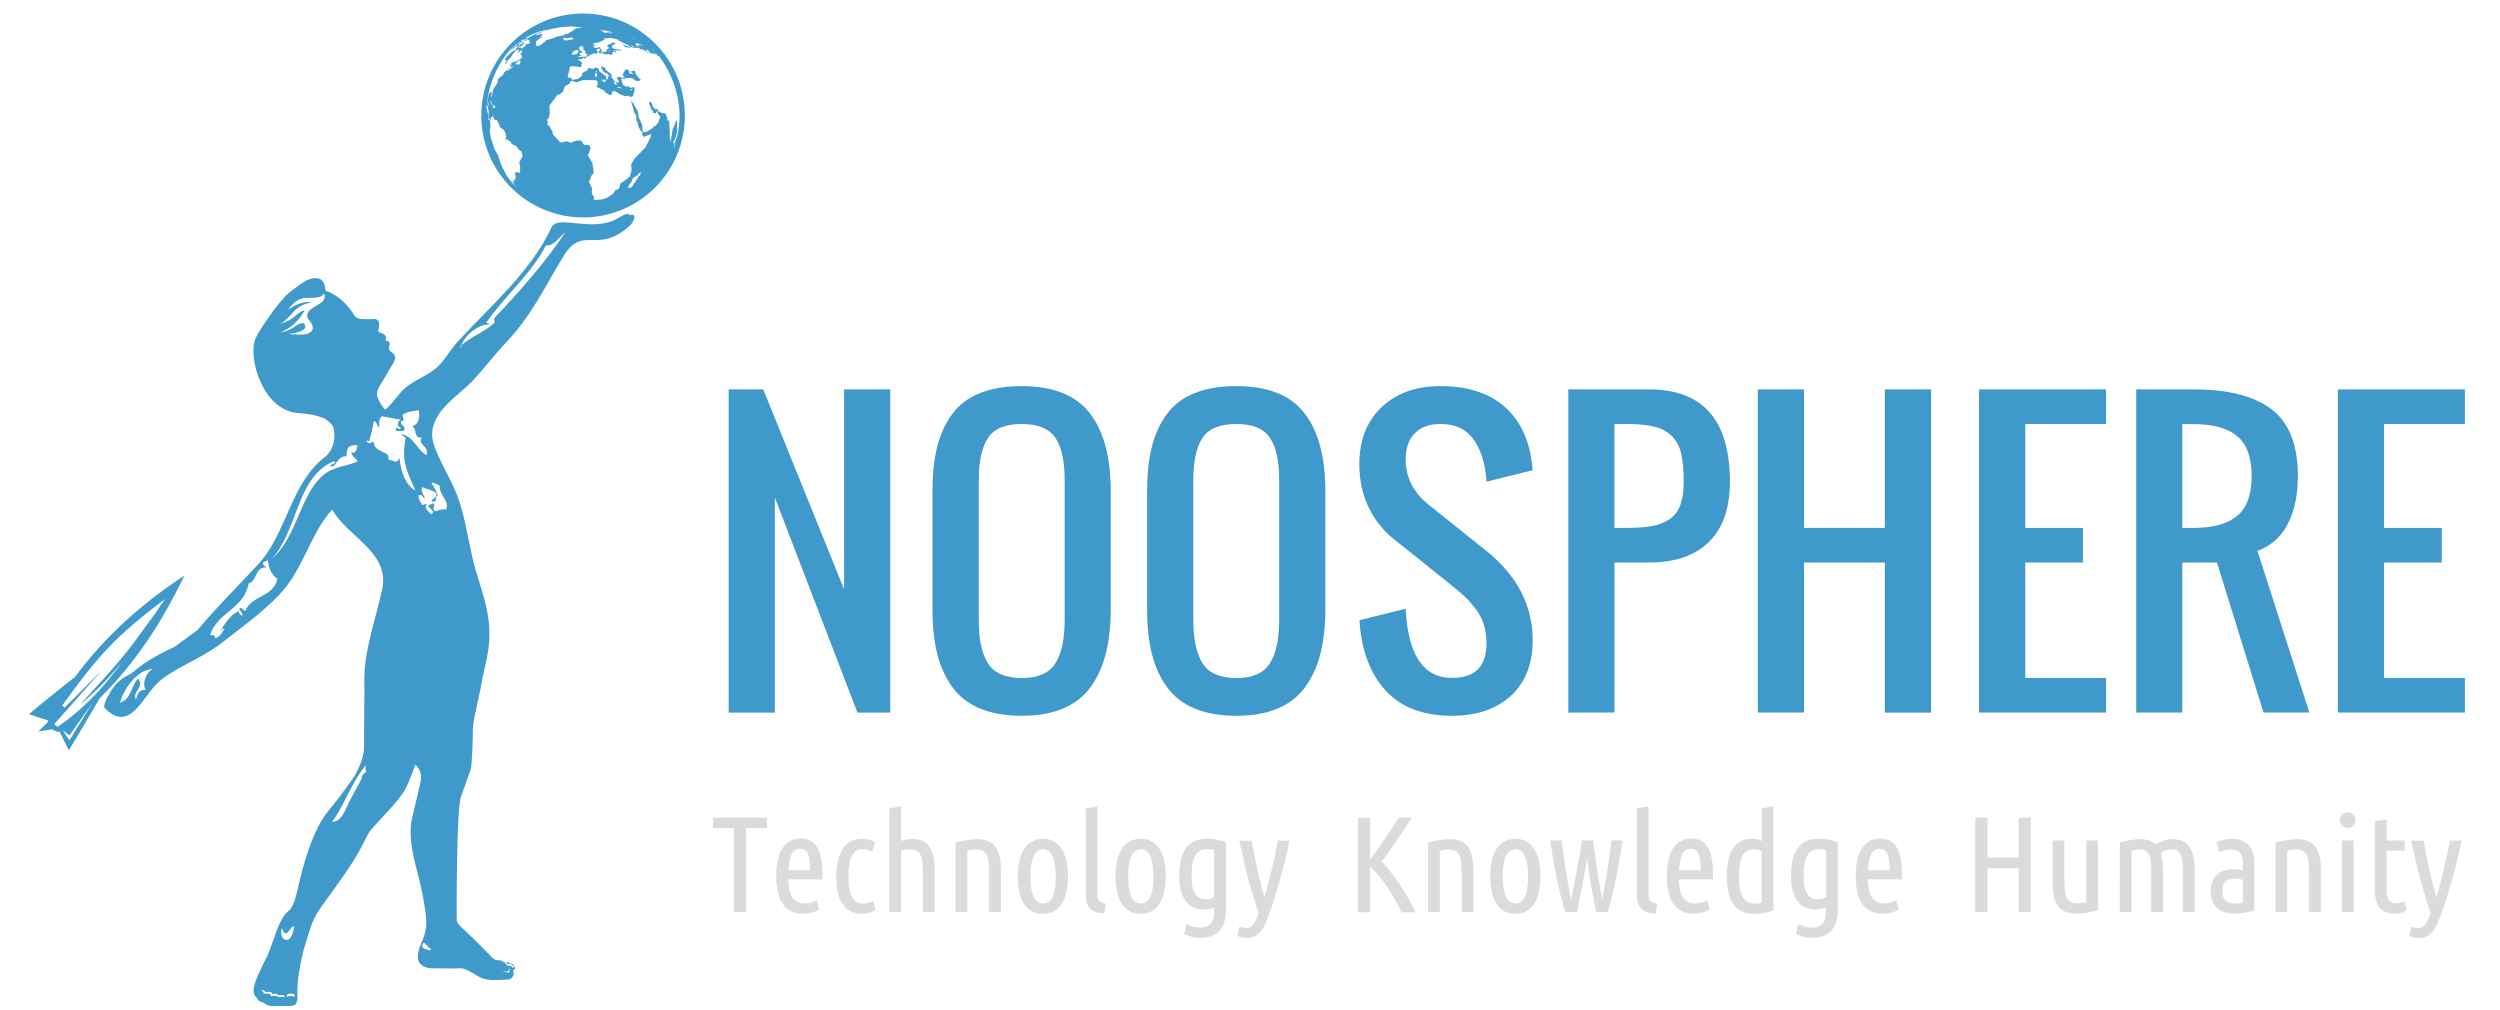 <?xml version="1.0" encoding="UTF-8"?> <svg xmlns="http://www.w3.org/2000/svg" xmlns:xlink="http://www.w3.org/1999/xlink" x="0px" y="0px" width="198" height="80" viewBox="0 0 198 80" style="enable-background:new 0 0 198 80;" xml:space="preserve"> <style type="text/css"> .st0{fill:#3F9ACB;} .st1{fill:#DCDBDB;} .st2{fill-rule:evenodd;clip-rule:evenodd;fill:#3F9ACB;} </style> <g> <path class="st0" d="M57.71,56.44v-25.6h2.74l6.4,15.83V30.84h3.66v25.6h-2.6l-6.54-17.03v17.03H57.71z"></path> <path class="st0" d="M80.91,56.69c-1.29,0-2.39-0.2-3.31-0.58c-0.92-0.39-1.65-0.96-2.19-1.71c-0.54-0.75-0.94-1.64-1.19-2.65 c-0.25-1.01-0.37-2.19-0.37-3.54v-9.29c0-1.34,0.12-2.51,0.37-3.51c0.25-1,0.64-1.87,1.19-2.61c0.54-0.74,1.27-1.29,2.19-1.66 c0.92-0.37,2.02-0.56,3.31-0.56c2.49,0,4.29,0.71,5.4,2.14c1.11,1.43,1.66,3.5,1.66,6.2v9.29c0,1.32-0.13,2.49-0.38,3.51 c-0.25,1.01-0.65,1.9-1.19,2.66c-0.54,0.76-1.27,1.33-2.19,1.73C83.29,56.5,82.19,56.69,80.91,56.69z M78.25,52.54 c0.49,0.77,1.38,1.16,2.67,1.16c1.29,0,2.17-0.38,2.66-1.16c0.49-0.77,0.74-1.91,0.74-3.41V38.01c0-1.49-0.24-2.6-0.73-3.33 c-0.49-0.73-1.38-1.1-2.67-1.1c-1.3,0-2.19,0.37-2.67,1.1c-0.48,0.73-0.73,1.84-0.73,3.33v11.11 C77.51,50.63,77.76,51.77,78.25,52.54z"></path> <path class="st0" d="M97.91,56.69c-1.29,0-2.39-0.2-3.31-0.58c-0.92-0.39-1.65-0.96-2.19-1.71c-0.54-0.75-0.94-1.64-1.19-2.65 c-0.25-1.01-0.37-2.19-0.37-3.54v-9.29c0-1.34,0.12-2.51,0.37-3.51c0.25-1,0.64-1.87,1.19-2.61c0.54-0.74,1.27-1.29,2.19-1.66 c0.92-0.37,2.02-0.56,3.31-0.56c2.5,0,4.3,0.71,5.4,2.14c1.11,1.43,1.66,3.5,1.66,6.2v9.29c0,1.32-0.13,2.49-0.38,3.51 c-0.25,1.01-0.65,1.9-1.19,2.66c-0.54,0.76-1.27,1.33-2.19,1.73C100.29,56.5,99.19,56.69,97.91,56.69z M95.25,52.54 c0.49,0.77,1.38,1.16,2.66,1.16c1.29,0,2.17-0.38,2.66-1.16c0.49-0.77,0.74-1.91,0.74-3.41V38.01c0-1.49-0.24-2.6-0.73-3.33 c-0.48-0.73-1.37-1.1-2.67-1.1c-1.29,0-2.19,0.37-2.67,1.1c-0.48,0.73-0.73,1.84-0.73,3.33v11.11 C94.51,50.63,94.76,51.77,95.25,52.54z"></path> <path class="st0" d="M114.99,56.69c-2.3,0-4.06-0.68-5.28-2.03c-1.21-1.35-1.9-3.2-2.04-5.54l3.66-0.91 c0.18,3.66,1.4,5.48,3.66,5.48c1.83,0,2.74-0.91,2.74-2.74c0-0.54-0.07-1.05-0.22-1.51c-0.15-0.46-0.37-0.88-0.68-1.27 c-0.31-0.39-0.58-0.7-0.83-0.93c-0.25-0.23-0.58-0.52-1.01-0.86l-4.57-3.66c-0.84-0.66-1.51-1.49-2.01-2.51 c-0.5-1.01-0.75-2.17-0.75-3.46c0-1.89,0.59-3.39,1.76-4.5c1.17-1.11,2.72-1.67,4.66-1.67c2.08,0,3.73,0.51,4.95,1.52 c1.22,1.01,1.98,2.45,2.26,4.31c0.03,0.2,0.06,0.48,0.1,0.83l-3.66,0.91c-0.01-0.16-0.03-0.4-0.07-0.73 c-0.16-1.16-0.52-2.09-1.09-2.79c-0.57-0.7-1.4-1.05-2.49-1.05c-0.88,0-1.55,0.25-2.03,0.74c-0.48,0.49-0.72,1.17-0.72,2.05 c0,1.44,0.61,2.64,1.83,3.61l4.57,3.66c2.44,1.97,3.66,4.33,3.66,7.07c0,1.88-0.58,3.34-1.73,4.4 C118.5,56.17,116.94,56.69,114.99,56.69z"></path> <path class="st0" d="M124.21,56.44v-25.6h6.4c4.27,0,6.4,2.44,6.4,7.31c0,2.09-0.55,3.67-1.65,4.76c-1.1,1.09-2.68,1.64-4.75,1.64 h-2.74v11.88H124.21z M127.86,41.81h0.91c0.83,0,1.51-0.05,2.04-0.14c0.53-0.1,0.99-0.27,1.4-0.54c0.4-0.26,0.69-0.64,0.87-1.12 c0.18-0.49,0.27-1.1,0.27-1.86c0-0.91-0.07-1.66-0.2-2.22c-0.13-0.57-0.38-1.03-0.74-1.39c-0.36-0.36-0.82-0.61-1.39-0.75 c-0.57-0.14-1.31-0.21-2.25-0.21h-0.91V41.81z"></path> <path class="st0" d="M139.22,56.44v-25.6h3.66v10.97h6.4V30.84h3.66v25.6h-3.66V44.55h-6.4v11.88H139.22z"></path> <path class="st0" d="M156.74,56.44v-25.6h10.06v2.74h-6.4v8.23h4.57v2.74h-4.57v9.14h6.4v2.74H156.74z"></path> <path class="st0" d="M169.19,56.44v-25.6h4.57c2.72,0,4.77,0.53,6.16,1.58c1.38,1.06,2.07,2.82,2.07,5.27 c0,1.52-0.27,2.8-0.81,3.83c-0.54,1.03-1.34,1.73-2.39,2.11l4.11,12.8h-3.63l-3.69-11.88h-2.74v11.88H169.19z M172.84,41.81h0.92 c1.52,0,2.66-0.32,3.43-0.96c0.76-0.64,1.14-1.69,1.14-3.15c0-1.46-0.38-2.51-1.14-3.15c-0.76-0.64-1.91-0.96-3.43-0.96h-0.92 V41.81z"></path> <path class="st0" d="M185.16,56.44v-25.6h10.06v2.74h-6.4v8.23h4.57v2.74h-4.57v9.14h6.4v2.74H185.16z"></path> </g> <g> <path class="st1" d="M60.75,64.76v0.83h-1.66v6.65h-0.97v-6.65h-1.66v-0.83H60.75z"></path> <path class="st1" d="M62.43,69.68c0.01,0.27,0.03,0.52,0.08,0.75c0.04,0.23,0.11,0.42,0.21,0.59c0.1,0.17,0.23,0.3,0.39,0.39 c0.16,0.09,0.37,0.14,0.62,0.14c0.21,0,0.4-0.03,0.58-0.09c0.18-0.06,0.3-0.11,0.38-0.16l0.17,0.74c-0.09,0.07-0.25,0.14-0.47,0.21 c-0.22,0.08-0.48,0.11-0.78,0.11c-0.4,0-0.73-0.07-1-0.22c-0.27-0.14-0.49-0.35-0.66-0.6c-0.17-0.26-0.29-0.57-0.36-0.93 c-0.07-0.36-0.11-0.76-0.11-1.19c0-1.04,0.17-1.81,0.52-2.29c0.35-0.48,0.8-0.72,1.37-0.72c0.64,0,1.09,0.24,1.36,0.72 c0.27,0.48,0.4,1.16,0.4,2.03c0,0.08,0,0.16,0,0.24c0,0.08,0,0.17-0.01,0.25H62.43z M63.37,67.22c-0.31,0-0.53,0.15-0.68,0.46 c-0.14,0.31-0.23,0.72-0.25,1.24h1.72c0-0.52-0.05-0.94-0.16-1.25C63.89,67.37,63.68,67.22,63.37,67.22z"></path> <path class="st1" d="M68.29,72.38c-0.39,0-0.71-0.08-0.97-0.23c-0.26-0.15-0.47-0.36-0.63-0.62c-0.16-0.26-0.28-0.57-0.35-0.93 c-0.07-0.36-0.1-0.75-0.1-1.18c0-0.94,0.17-1.67,0.51-2.2c0.34-0.53,0.86-0.79,1.55-0.79c0.21,0,0.4,0.03,0.56,0.08 c0.17,0.05,0.32,0.11,0.46,0.19l-0.24,0.77c-0.22-0.14-0.47-0.22-0.75-0.22c-0.39,0-0.68,0.18-0.86,0.53 c-0.18,0.35-0.28,0.9-0.28,1.64c0,0.31,0.02,0.6,0.05,0.86c0.04,0.26,0.1,0.49,0.19,0.68c0.09,0.19,0.21,0.33,0.36,0.44 c0.15,0.11,0.34,0.16,0.57,0.16c0.16,0,0.3-0.02,0.43-0.06c0.13-0.04,0.25-0.09,0.36-0.16l0.21,0.72 c-0.12,0.08-0.27,0.15-0.46,0.22C68.72,72.35,68.51,72.38,68.29,72.38z"></path> <path class="st1" d="M70.43,72.24v-8.22l0.93-0.16v2.74c0.14-0.04,0.29-0.08,0.45-0.11c0.16-0.03,0.32-0.04,0.49-0.04 c0.24,0,0.46,0.04,0.67,0.11c0.21,0.08,0.39,0.2,0.54,0.38c0.15,0.18,0.28,0.42,0.37,0.73c0.09,0.31,0.14,0.69,0.14,1.14v3.42 h-0.93v-3.35c0-0.56-0.07-0.97-0.22-1.23c-0.14-0.26-0.41-0.39-0.81-0.39c-0.21,0-0.44,0.04-0.7,0.11v4.86H70.43z"></path> <path class="st1" d="M75.68,66.74c0.27-0.08,0.55-0.15,0.86-0.2c0.31-0.05,0.59-0.08,0.85-0.08c0.28,0,0.54,0.04,0.77,0.11 c0.23,0.08,0.43,0.2,0.59,0.38c0.16,0.18,0.29,0.42,0.38,0.73c0.09,0.31,0.14,0.69,0.14,1.14v3.42h-0.93v-3.35 c0-0.56-0.07-0.97-0.22-1.23c-0.14-0.26-0.41-0.39-0.81-0.39c-0.21,0-0.44,0.04-0.7,0.11v4.86h-0.93V66.74z"></path> <path class="st1" d="M84.58,69.41c0,0.45-0.04,0.85-0.12,1.22c-0.08,0.36-0.2,0.68-0.36,0.93c-0.16,0.26-0.37,0.46-0.62,0.6 c-0.25,0.14-0.54,0.22-0.88,0.22c-0.34,0-0.63-0.07-0.89-0.22c-0.25-0.14-0.46-0.35-0.62-0.6c-0.16-0.26-0.28-0.57-0.36-0.93 c-0.08-0.36-0.12-0.77-0.12-1.22c0-0.44,0.04-0.84,0.12-1.21c0.08-0.37,0.2-0.68,0.36-0.94c0.16-0.26,0.37-0.47,0.62-0.61 c0.25-0.14,0.55-0.22,0.89-0.22c0.34,0,0.63,0.07,0.88,0.22c0.25,0.14,0.45,0.35,0.62,0.61c0.16,0.26,0.28,0.58,0.36,0.94 S84.58,68.97,84.58,69.41z M83.61,69.41c0-0.32-0.02-0.61-0.05-0.87c-0.04-0.26-0.09-0.49-0.17-0.68 c-0.08-0.19-0.18-0.34-0.31-0.44c-0.13-0.11-0.28-0.16-0.46-0.16c-0.19,0-0.34,0.05-0.47,0.16c-0.13,0.1-0.23,0.25-0.31,0.44 c-0.08,0.19-0.14,0.42-0.18,0.68c-0.04,0.26-0.05,0.55-0.05,0.87c0,0.32,0.02,0.61,0.05,0.87c0.04,0.26,0.09,0.49,0.18,0.68 c0.08,0.19,0.19,0.33,0.31,0.44c0.13,0.1,0.28,0.16,0.47,0.16c0.18,0,0.33-0.05,0.46-0.16c0.13-0.1,0.23-0.25,0.31-0.44 c0.08-0.19,0.14-0.41,0.17-0.68C83.59,70.02,83.61,69.73,83.61,69.41z"></path> <path class="st1" d="M87.47,72.35c-0.53-0.01-0.91-0.15-1.14-0.39c-0.23-0.25-0.35-0.64-0.35-1.18v-6.75l0.93-0.16v6.93 c0,0.25,0.05,0.43,0.15,0.54c0.1,0.11,0.28,0.19,0.53,0.23L87.47,72.35z"></path> <path class="st1" d="M92.32,69.41c0,0.45-0.04,0.85-0.12,1.22c-0.08,0.36-0.2,0.68-0.36,0.93c-0.16,0.26-0.37,0.46-0.62,0.6 c-0.25,0.14-0.54,0.22-0.88,0.22c-0.34,0-0.63-0.07-0.89-0.22c-0.25-0.14-0.46-0.35-0.62-0.6c-0.16-0.26-0.28-0.57-0.36-0.93 c-0.08-0.36-0.12-0.77-0.12-1.22c0-0.44,0.04-0.84,0.12-1.21s0.2-0.68,0.36-0.94C89,67,89.2,66.79,89.46,66.65 c0.25-0.14,0.55-0.22,0.89-0.22c0.34,0,0.63,0.07,0.88,0.22c0.25,0.14,0.45,0.35,0.62,0.61c0.16,0.26,0.28,0.58,0.36,0.94 S92.32,68.97,92.32,69.41z M91.35,69.41c0-0.32-0.02-0.61-0.05-0.87c-0.04-0.26-0.09-0.49-0.17-0.68 c-0.08-0.19-0.18-0.34-0.31-0.44c-0.13-0.11-0.28-0.16-0.46-0.16c-0.19,0-0.34,0.05-0.47,0.16c-0.13,0.1-0.23,0.25-0.31,0.44 c-0.08,0.19-0.14,0.42-0.18,0.68c-0.04,0.26-0.05,0.55-0.05,0.87c0,0.32,0.02,0.61,0.05,0.87c0.04,0.26,0.09,0.49,0.18,0.68 c0.08,0.19,0.19,0.33,0.31,0.44c0.13,0.1,0.28,0.16,0.47,0.16c0.18,0,0.33-0.05,0.46-0.16c0.13-0.1,0.23-0.25,0.31-0.44 c0.08-0.19,0.14-0.41,0.17-0.68C91.33,70.02,91.35,69.73,91.35,69.41z"></path> <path class="st1" d="M97.1,72.08c0,0.4-0.05,0.74-0.16,1.02c-0.1,0.28-0.25,0.5-0.43,0.68c-0.18,0.17-0.39,0.3-0.63,0.38 c-0.24,0.08-0.5,0.12-0.77,0.12c-0.23,0-0.46-0.03-0.69-0.08c-0.23-0.05-0.44-0.13-0.64-0.23l0.19-0.78 c0.13,0.07,0.29,0.14,0.48,0.19c0.19,0.06,0.38,0.09,0.58,0.09c0.35,0,0.63-0.1,0.83-0.3c0.2-0.2,0.3-0.55,0.3-1.04v-0.27 c-0.12,0.05-0.24,0.09-0.37,0.12c-0.13,0.03-0.28,0.05-0.44,0.05c-0.68,0-1.17-0.23-1.48-0.7c-0.31-0.46-0.47-1.12-0.47-1.97 c0-0.45,0.04-0.86,0.12-1.23c0.08-0.36,0.21-0.67,0.39-0.93c0.18-0.26,0.41-0.45,0.69-0.58c0.28-0.13,0.62-0.2,1.03-0.2 c0.27,0,0.53,0.03,0.78,0.08c0.26,0.05,0.48,0.12,0.69,0.21V72.08z M96.17,67.33c-0.1-0.03-0.2-0.05-0.29-0.06 c-0.09-0.01-0.18-0.02-0.26-0.02c-0.43,0-0.75,0.17-0.95,0.5c-0.2,0.33-0.3,0.87-0.3,1.62c0,0.68,0.1,1.15,0.29,1.43 c0.19,0.28,0.47,0.42,0.83,0.42c0.12,0,0.24-0.01,0.35-0.04c0.11-0.03,0.22-0.07,0.32-0.12V67.33z"></path> <path class="st1" d="M100.14,71.07c0.21-0.72,0.4-1.44,0.57-2.17c0.17-0.73,0.34-1.5,0.5-2.32h0.92c-0.11,0.53-0.22,1.04-0.35,1.56 c-0.13,0.51-0.25,1-0.39,1.48c-0.13,0.48-0.27,0.92-0.4,1.35c-0.13,0.42-0.26,0.8-0.37,1.15c-0.14,0.4-0.27,0.74-0.4,1.02 c-0.13,0.28-0.26,0.5-0.41,0.67c-0.15,0.17-0.31,0.29-0.48,0.37c-0.17,0.08-0.38,0.11-0.62,0.11c-0.13,0-0.26-0.02-0.39-0.05 c-0.13-0.03-0.24-0.07-0.32-0.1l0.17-0.76c0.19,0.08,0.36,0.12,0.53,0.12c0.21,0,0.38-0.08,0.51-0.23 c0.13-0.15,0.26-0.38,0.38-0.68l0.11-0.27c-0.14-0.37-0.28-0.79-0.42-1.25c-0.14-0.46-0.28-0.93-0.41-1.43 c-0.13-0.5-0.26-1.01-0.38-1.53c-0.12-0.52-0.23-1.03-0.34-1.53h0.98c0.06,0.34,0.13,0.71,0.21,1.11c0.08,0.4,0.16,0.81,0.25,1.21 c0.09,0.4,0.18,0.79,0.28,1.17C99.96,70.44,100.05,70.78,100.14,71.07z"></path> <path class="st1" d="M111.82,64.76c-0.16,0.24-0.34,0.51-0.53,0.81c-0.2,0.3-0.4,0.6-0.61,0.91c-0.21,0.31-0.42,0.62-0.63,0.92 c-0.21,0.3-0.42,0.58-0.61,0.84c0.22,0.22,0.45,0.49,0.7,0.82c0.25,0.33,0.5,0.67,0.74,1.04c0.25,0.36,0.48,0.73,0.69,1.11 c0.22,0.38,0.39,0.72,0.52,1.04H111c-0.15-0.33-0.33-0.67-0.52-1.02c-0.2-0.35-0.41-0.68-0.63-1c-0.22-0.32-0.44-0.62-0.67-0.89 c-0.23-0.27-0.45-0.5-0.66-0.69v3.6h-0.97v-7.48h0.97v3.3c0.19-0.24,0.38-0.51,0.59-0.81c0.21-0.3,0.42-0.6,0.62-0.91 c0.21-0.3,0.4-0.59,0.58-0.87c0.18-0.28,0.33-0.52,0.45-0.72H111.82z"></path> <path class="st1" d="M113.1,66.74c0.27-0.08,0.55-0.15,0.86-0.2c0.31-0.05,0.59-0.08,0.85-0.08c0.28,0,0.54,0.04,0.77,0.11 c0.23,0.08,0.43,0.2,0.59,0.38c0.16,0.18,0.29,0.42,0.38,0.73c0.09,0.31,0.14,0.69,0.14,1.14v3.42h-0.93v-3.35 c0-0.56-0.07-0.97-0.22-1.23c-0.14-0.26-0.41-0.39-0.81-0.39c-0.21,0-0.44,0.04-0.7,0.11v4.86h-0.93V66.74z"></path> <path class="st1" d="M122,69.41c0,0.45-0.04,0.85-0.12,1.22c-0.08,0.36-0.2,0.68-0.36,0.93c-0.16,0.26-0.37,0.46-0.62,0.6 c-0.25,0.14-0.54,0.22-0.88,0.22c-0.34,0-0.63-0.07-0.89-0.22c-0.25-0.14-0.46-0.35-0.62-0.6c-0.16-0.26-0.28-0.57-0.36-0.93 c-0.08-0.36-0.12-0.77-0.12-1.22c0-0.44,0.04-0.84,0.12-1.21c0.08-0.37,0.2-0.68,0.36-0.94c0.16-0.26,0.37-0.47,0.62-0.61 c0.25-0.14,0.55-0.22,0.89-0.22c0.34,0,0.63,0.07,0.88,0.22c0.25,0.14,0.45,0.35,0.62,0.61c0.16,0.26,0.28,0.58,0.36,0.94 C121.96,68.57,122,68.97,122,69.41z M121.02,69.41c0-0.32-0.02-0.61-0.05-0.87c-0.04-0.26-0.09-0.49-0.17-0.68 c-0.08-0.19-0.18-0.34-0.31-0.44c-0.13-0.11-0.28-0.16-0.46-0.16c-0.19,0-0.34,0.05-0.47,0.16c-0.13,0.1-0.23,0.25-0.31,0.44 c-0.08,0.19-0.14,0.42-0.18,0.68c-0.04,0.26-0.05,0.55-0.05,0.87c0,0.32,0.02,0.61,0.05,0.87c0.04,0.26,0.09,0.49,0.18,0.68 c0.08,0.19,0.19,0.33,0.31,0.44c0.13,0.1,0.28,0.16,0.47,0.16c0.18,0,0.34-0.05,0.46-0.16c0.13-0.1,0.23-0.25,0.31-0.44 c0.08-0.19,0.14-0.41,0.17-0.68C121.01,70.02,121.02,69.73,121.02,69.41z"></path> <path class="st1" d="M124.9,72.24h-0.94c-0.22-0.74-0.44-1.59-0.64-2.56c-0.2-0.96-0.38-2-0.55-3.11h0.92 c0.03,0.31,0.07,0.67,0.13,1.09c0.06,0.41,0.12,0.84,0.19,1.27c0.07,0.44,0.14,0.86,0.21,1.26c0.07,0.41,0.14,0.75,0.21,1.04 c0.07-0.29,0.14-0.64,0.22-1.06c0.08-0.42,0.17-0.85,0.25-1.29c0.08-0.44,0.16-0.87,0.23-1.28c0.07-0.41,0.13-0.76,0.17-1.04h0.87 c0.03,0.28,0.07,0.63,0.13,1.04c0.06,0.41,0.13,0.84,0.19,1.28c0.07,0.44,0.14,0.87,0.21,1.29c0.07,0.42,0.14,0.77,0.19,1.06 c0.07-0.29,0.13-0.64,0.2-1.05c0.07-0.41,0.14-0.83,0.21-1.26c0.07-0.43,0.13-0.86,0.19-1.27c0.06-0.41,0.1-0.78,0.13-1.09h0.89 c-0.17,1.11-0.34,2.15-0.54,3.11c-0.2,0.97-0.41,1.82-0.63,2.56h-0.91c-0.06-0.22-0.12-0.51-0.19-0.86 c-0.07-0.35-0.14-0.72-0.21-1.12c-0.07-0.4-0.13-0.79-0.19-1.19c-0.06-0.4-0.11-0.76-0.15-1.1c-0.04,0.33-0.1,0.7-0.17,1.1 c-0.07,0.4-0.15,0.8-0.23,1.19c-0.08,0.4-0.16,0.77-0.23,1.12C125.02,71.73,124.95,72.02,124.9,72.24z"></path> <path class="st1" d="M131.12,72.35c-0.53-0.01-0.91-0.15-1.14-0.39c-0.23-0.25-0.35-0.64-0.35-1.18v-6.75l0.93-0.16v6.93 c0,0.25,0.05,0.43,0.15,0.54c0.1,0.11,0.28,0.19,0.53,0.23L131.12,72.35z"></path> <path class="st1" d="M132.97,69.68c0.01,0.27,0.03,0.52,0.08,0.75c0.04,0.23,0.11,0.42,0.21,0.59c0.1,0.17,0.23,0.3,0.39,0.39 c0.16,0.09,0.37,0.14,0.62,0.14c0.21,0,0.4-0.03,0.58-0.09c0.18-0.06,0.3-0.11,0.38-0.16l0.17,0.74c-0.09,0.07-0.25,0.14-0.47,0.21 c-0.22,0.08-0.48,0.11-0.78,0.11c-0.4,0-0.73-0.07-1-0.22c-0.27-0.14-0.49-0.35-0.66-0.6c-0.17-0.26-0.29-0.57-0.36-0.93 c-0.07-0.36-0.11-0.76-0.11-1.19c0-1.04,0.17-1.81,0.52-2.29c0.35-0.48,0.8-0.72,1.37-0.72c0.64,0,1.09,0.24,1.36,0.72 c0.27,0.48,0.4,1.16,0.4,2.03c0,0.08,0,0.16,0,0.24c0,0.08,0,0.17-0.01,0.25H132.97z M133.91,67.22c-0.31,0-0.54,0.15-0.68,0.46 c-0.14,0.31-0.22,0.72-0.25,1.24h1.72c0-0.52-0.05-0.94-0.16-1.25C134.43,67.37,134.22,67.22,133.91,67.22z"></path> <path class="st1" d="M139.53,64.02l0.93-0.16v8.23c-0.2,0.09-0.43,0.16-0.69,0.21c-0.26,0.05-0.52,0.08-0.79,0.08 c-0.78,0-1.34-0.25-1.69-0.75c-0.35-0.5-0.52-1.25-0.52-2.25c0-0.45,0.04-0.86,0.11-1.23c0.08-0.36,0.19-0.67,0.36-0.93 c0.16-0.26,0.37-0.45,0.62-0.59c0.25-0.14,0.55-0.21,0.9-0.21c0.17,0,0.31,0.02,0.43,0.05c0.12,0.03,0.24,0.08,0.35,0.14V64.02z M139.53,67.43c-0.21-0.12-0.43-0.17-0.67-0.17c-0.18,0-0.34,0.04-0.48,0.11c-0.14,0.07-0.25,0.19-0.35,0.36 c-0.1,0.17-0.17,0.38-0.22,0.66c-0.05,0.27-0.08,0.61-0.08,1.01c0,0.78,0.1,1.33,0.31,1.67c0.21,0.34,0.52,0.5,0.93,0.5 c0.08,0,0.17-0.01,0.26-0.02c0.09-0.01,0.19-0.03,0.29-0.06V67.43z"></path> <path class="st1" d="M145.56,72.08c0,0.4-0.05,0.74-0.16,1.02c-0.1,0.28-0.25,0.5-0.43,0.68c-0.18,0.17-0.39,0.3-0.63,0.38 c-0.24,0.08-0.5,0.12-0.77,0.12c-0.23,0-0.46-0.03-0.69-0.08c-0.23-0.05-0.44-0.13-0.64-0.23l0.19-0.78 c0.13,0.07,0.29,0.14,0.48,0.19c0.19,0.06,0.38,0.09,0.58,0.09c0.35,0,0.63-0.1,0.83-0.3c0.2-0.2,0.3-0.55,0.3-1.04v-0.27 c-0.12,0.05-0.24,0.09-0.37,0.12c-0.13,0.03-0.28,0.05-0.44,0.05c-0.68,0-1.17-0.23-1.49-0.7c-0.31-0.46-0.47-1.12-0.47-1.97 c0-0.45,0.04-0.86,0.12-1.23c0.08-0.36,0.21-0.67,0.39-0.93c0.18-0.26,0.4-0.45,0.69-0.58c0.28-0.13,0.62-0.2,1.03-0.2 c0.27,0,0.53,0.03,0.78,0.08c0.26,0.05,0.48,0.12,0.69,0.21V72.08z M144.63,67.33c-0.1-0.03-0.2-0.05-0.29-0.06 s-0.18-0.02-0.26-0.02c-0.43,0-0.75,0.17-0.94,0.5c-0.2,0.33-0.3,0.87-0.3,1.62c0,0.68,0.1,1.15,0.29,1.43 c0.19,0.28,0.47,0.42,0.83,0.42c0.12,0,0.24-0.01,0.35-0.04c0.11-0.03,0.22-0.07,0.32-0.12V67.33z"></path> <path class="st1" d="M147.93,69.68c0.01,0.27,0.03,0.52,0.08,0.75c0.04,0.23,0.11,0.42,0.21,0.59c0.1,0.17,0.23,0.3,0.39,0.39 c0.16,0.09,0.37,0.14,0.62,0.14c0.21,0,0.4-0.03,0.58-0.09c0.18-0.06,0.3-0.11,0.38-0.16l0.17,0.74c-0.09,0.07-0.25,0.14-0.47,0.21 c-0.22,0.08-0.48,0.11-0.78,0.11c-0.4,0-0.73-0.07-1-0.22c-0.27-0.14-0.49-0.35-0.66-0.6c-0.17-0.26-0.29-0.57-0.36-0.93 c-0.07-0.36-0.11-0.76-0.11-1.19c0-1.04,0.17-1.81,0.52-2.29c0.35-0.48,0.8-0.72,1.37-0.72c0.64,0,1.09,0.24,1.36,0.72 c0.27,0.48,0.4,1.16,0.4,2.03c0,0.08,0,0.16,0,0.24c0,0.08,0,0.17-0.01,0.25H147.93z M148.87,67.22c-0.31,0-0.53,0.15-0.67,0.46 c-0.14,0.31-0.23,0.72-0.25,1.24h1.72c0-0.52-0.05-0.94-0.16-1.25C149.38,67.37,149.18,67.22,148.87,67.22z"></path> <path class="st1" d="M159.87,64.76h0.97v7.48h-0.97v-3.48h-2.46v3.48h-0.97v-7.48h0.97v3.16h2.46V64.76z"></path> <path class="st1" d="M166.16,72.08c-0.09,0.04-0.21,0.07-0.34,0.1c-0.13,0.03-0.27,0.06-0.42,0.09c-0.15,0.03-0.3,0.05-0.44,0.06 c-0.15,0.02-0.28,0.03-0.41,0.03c-0.29,0-0.56-0.03-0.81-0.1c-0.24-0.07-0.45-0.19-0.63-0.36c-0.17-0.17-0.31-0.41-0.4-0.71 c-0.09-0.3-0.14-0.68-0.14-1.13v-3.49h0.93v3.46c0,0.55,0.09,0.94,0.25,1.17c0.17,0.23,0.43,0.34,0.77,0.34 c0.11,0,0.23-0.01,0.35-0.02c0.11-0.01,0.23-0.03,0.36-0.07v-4.88h0.93V72.08z"></path> <path class="st1" d="M167.88,66.74c0.25-0.08,0.53-0.15,0.82-0.2c0.29-0.05,0.56-0.08,0.81-0.08c0.25,0,0.48,0.03,0.69,0.1 c0.21,0.07,0.39,0.17,0.54,0.32c0.19-0.12,0.39-0.22,0.61-0.3c0.22-0.08,0.45-0.12,0.71-0.12c0.26,0,0.5,0.04,0.71,0.11 c0.21,0.08,0.39,0.2,0.55,0.38c0.15,0.18,0.27,0.42,0.36,0.73c0.09,0.31,0.13,0.69,0.13,1.14v3.42h-0.93v-3.35 c0-0.56-0.07-0.97-0.19-1.23c-0.13-0.26-0.37-0.39-0.74-0.39c-0.14,0-0.28,0.03-0.42,0.08c-0.14,0.05-0.27,0.12-0.39,0.21 c0.06,0.17,0.1,0.35,0.13,0.56c0.03,0.21,0.04,0.44,0.04,0.7v3.42h-0.93v-3.35c0-0.56-0.06-0.97-0.19-1.23 c-0.13-0.26-0.37-0.39-0.73-0.39c-0.19,0-0.4,0.04-0.64,0.11v4.86h-0.93V66.74z"></path> <path class="st1" d="M175.56,66.69c0.19-0.08,0.38-0.14,0.59-0.19c0.21-0.05,0.44-0.07,0.68-0.07c0.5,0,0.91,0.16,1.23,0.47 c0.32,0.31,0.48,0.8,0.48,1.46v3.76c-0.26,0.07-0.52,0.13-0.79,0.17c-0.27,0.04-0.54,0.07-0.79,0.07c-0.26,0-0.5-0.03-0.73-0.1 c-0.23-0.07-0.42-0.17-0.59-0.31c-0.17-0.14-0.3-0.33-0.4-0.55c-0.1-0.22-0.15-0.49-0.15-0.8c0-0.3,0.05-0.55,0.13-0.77 c0.09-0.22,0.21-0.4,0.37-0.55c0.16-0.15,0.34-0.26,0.56-0.33c0.22-0.08,0.45-0.11,0.7-0.11c0.24,0,0.5,0.03,0.79,0.09V68.4 c0-0.42-0.08-0.71-0.24-0.87c-0.16-0.17-0.39-0.25-0.7-0.25c-0.17,0-0.32,0.02-0.47,0.05c-0.15,0.03-0.3,0.09-0.47,0.16 L175.56,66.69z M176.01,70.59c0,0.33,0.09,0.58,0.26,0.73c0.17,0.16,0.42,0.24,0.73,0.24c0.19,0,0.41-0.03,0.64-0.08v-1.8 c-0.22-0.06-0.43-0.09-0.64-0.09c-0.14,0-0.27,0.02-0.39,0.05c-0.12,0.03-0.23,0.09-0.32,0.16c-0.09,0.08-0.16,0.18-0.21,0.3 C176.03,70.24,176.01,70.4,176.01,70.59z"></path> <path class="st1" d="M180.22,66.74c0.27-0.08,0.55-0.15,0.86-0.2c0.31-0.05,0.59-0.08,0.85-0.08c0.28,0,0.54,0.04,0.77,0.11 c0.23,0.08,0.43,0.2,0.59,0.38c0.16,0.18,0.29,0.42,0.38,0.73c0.09,0.31,0.14,0.69,0.14,1.14v3.42h-0.93v-3.35 c0-0.56-0.07-0.97-0.22-1.23c-0.14-0.26-0.41-0.39-0.81-0.39c-0.21,0-0.44,0.04-0.7,0.11v4.86h-0.93V66.74z"></path> <path class="st1" d="M185.94,65.57c-0.17,0-0.31-0.06-0.43-0.17c-0.12-0.11-0.18-0.26-0.18-0.45c0-0.19,0.06-0.34,0.18-0.45 c0.12-0.11,0.26-0.17,0.43-0.17c0.17,0,0.31,0.06,0.43,0.17c0.12,0.11,0.18,0.26,0.18,0.45c0,0.19-0.06,0.34-0.18,0.45 C186.25,65.51,186.11,65.57,185.94,65.57z M186.41,72.24h-0.93v-5.67h0.93V72.24z"></path> <path class="st1" d="M189.01,66.57h1.43v0.8h-1.43v3.12c0,0.39,0.07,0.66,0.21,0.82c0.14,0.15,0.33,0.23,0.57,0.23 c0.12,0,0.24-0.02,0.35-0.05c0.11-0.04,0.21-0.08,0.29-0.13l0.18,0.74c-0.29,0.17-0.61,0.26-0.94,0.26c-0.53,0-0.93-0.15-1.19-0.45 c-0.26-0.3-0.39-0.79-0.39-1.48v-5.38l0.93-0.16V66.57z"></path> <path class="st1" d="M192.97,71.07c0.21-0.72,0.4-1.44,0.57-2.17c0.17-0.73,0.34-1.5,0.5-2.32h0.92c-0.11,0.53-0.22,1.04-0.35,1.56 c-0.13,0.51-0.25,1-0.39,1.48c-0.13,0.48-0.27,0.92-0.4,1.35c-0.13,0.42-0.26,0.8-0.37,1.15c-0.14,0.4-0.27,0.74-0.4,1.02 c-0.13,0.28-0.26,0.5-0.41,0.67c-0.15,0.17-0.31,0.29-0.48,0.37c-0.17,0.08-0.38,0.11-0.62,0.11c-0.13,0-0.26-0.02-0.39-0.05 c-0.13-0.03-0.24-0.07-0.33-0.1l0.17-0.76c0.19,0.08,0.36,0.12,0.53,0.12c0.21,0,0.38-0.08,0.51-0.23 c0.13-0.15,0.26-0.38,0.38-0.68l0.11-0.27c-0.14-0.37-0.28-0.79-0.42-1.25c-0.14-0.46-0.28-0.93-0.41-1.43 c-0.13-0.5-0.26-1.01-0.38-1.53c-0.12-0.52-0.23-1.03-0.34-1.53h0.98c0.06,0.34,0.13,0.71,0.21,1.11c0.08,0.4,0.16,0.81,0.25,1.21 c0.09,0.4,0.18,0.79,0.28,1.17C192.8,70.44,192.89,70.78,192.97,71.07z"></path> </g> <g> <path class="st0" d="M46.18,1.07c-4.45,0-8.06,3.62-8.06,8.08c0,4.46,3.61,8.07,8.06,8.07c4.45,0,8.06-3.61,8.06-8.07 C54.24,4.69,50.63,1.07,46.18,1.07z M52,4.23c0.05,0.05,0.1,0.11,0.15,0.16c-0.04-0.04-0.09-0.08-0.13-0.11 c-0.01-0.02-0.02-0.04-0.03-0.06C51.99,4.22,52,4.22,52,4.23z M51.68,3.92c0.1,0.1,0.2,0.2,0.29,0.29 c-0.11-0.11-0.23-0.21-0.36-0.31C51.63,3.91,51.66,3.92,51.68,3.92z M50.4,3.41c0.2,0.06,0.38,0.13,0.56,0.2 c0.01,0.01,0.01,0.02,0.02,0.03c-0.1-0.04-0.2-0.07-0.31-0.1c-0.04,0.01-0.09,0.02-0.13,0.04c0.02,0.03,0.03,0.06,0.05,0.09 c0.05,0.04,0.1,0.07,0.15,0.11c-0.13-0.07-0.26-0.14-0.39-0.22C50.36,3.51,50.38,3.46,50.4,3.41z M50.37,3.7c-0.02,0-0.05,0-0.07,0 c0-0.02,0-0.04-0.01-0.06C50.31,3.67,50.35,3.69,50.37,3.7z M50.18,3.05c0.01,0.02,0.04,0.03,0.05,0.05 c-0.07-0.03-0.14-0.06-0.21-0.09C50.07,3.03,50.12,3.04,50.18,3.05z M48.11,2.45c0.15,0.04,0.29,0.08,0.44,0.13 c-0.06-0.01-0.12-0.01-0.18-0.01c-0.1-0.03-0.22-0.07-0.33-0.09c0.14,0.05,0.28,0.11,0.42,0.17c-0.08-0.01-0.17-0.03-0.25-0.04 c0.02,0,0.03-0.01,0.05-0.01c-0.04-0.02-0.07-0.03-0.1-0.05c-0.06,0.02-0.13,0.04-0.19,0.06c-0.07-0.03-0.14-0.06-0.21-0.08 c-0.01-0.01-0.01-0.02-0.02-0.02c0.03,0,0.06,0,0.09,0c-0.07-0.02-0.15-0.04-0.22-0.06c-0.02-0.02-0.03-0.03-0.05-0.05 C47.74,2.4,47.93,2.42,48.11,2.45z M46.28,3.78c-0.06,0.04-0.12,0.08-0.17,0.12c0.04,0.01,0.08,0.02,0.13,0.03 c0.04,0.05,0.08,0.1,0.12,0.16c0.01,0.06,0.02,0.11,0.02,0.17c0.06,0.02,0.12,0.04,0.19,0.07c-0.05,0.03-0.1,0.07-0.15,0.1 c0.03,0.01,0.06,0.02,0.09,0.02c-0.02,0.01-0.04,0.03-0.07,0.04c-0.24,0.01-0.48,0.01-0.72,0.03c0.12-0.05,0.24-0.1,0.36-0.15 c-0.09-0.01-0.17-0.03-0.26-0.04c0.04-0.01,0.08-0.02,0.12-0.04c0-0.04-0.01-0.08-0.01-0.12c0.05,0.01,0.1,0.01,0.15,0.01 c0.02-0.03,0.04-0.06,0.06-0.09c-0.03-0.01-0.06-0.02-0.09-0.03c0.01-0.02,0.03-0.03,0.04-0.04c-0.05,0-0.11,0.01-0.16,0.02 c0.01-0.03,0.02-0.06,0.04-0.09c-0.05-0.01-0.09-0.02-0.14-0.04c0.03-0.05,0.06-0.09,0.09-0.13c-0.03-0.01-0.07-0.02-0.1-0.03 c0.07-0.03,0.13-0.06,0.19-0.09c0.06,0,0.12,0.01,0.18,0.01c-0.04,0.03-0.08,0.05-0.12,0.08C46.13,3.75,46.2,3.77,46.28,3.78z M44.66,3.1c-0.04,0-0.08,0-0.12,0c0.06-0.02,0.13-0.03,0.19-0.06c-0.06,0-0.12,0-0.18,0C44.6,3.02,44.66,3,44.71,2.98 C44.74,2.99,44.78,3,44.81,3c-0.01,0.01-0.02,0.03-0.02,0.04c0.15-0.03,0.32-0.06,0.48-0.08c0.06,0.03,0.11,0.05,0.17,0.08 c-0.04,0.02-0.08,0.05-0.11,0.08c-0.14,0.03-0.27,0.05-0.41,0.08c-0.11-0.01-0.22-0.02-0.32-0.03c0.03-0.01,0.06-0.02,0.08-0.03 C44.67,3.12,44.66,3.11,44.66,3.1z M45.43,4.16c-0.03-0.01-0.05-0.02-0.08-0.04c0.02-0.03,0.03-0.05,0.05-0.08 c0.04,0,0.08,0,0.12,0.01c0.02-0.03,0.03-0.05,0.05-0.08c0.07,0,0.15,0.01,0.22,0.01C45.8,4,45.81,4.03,45.82,4.06 c-0.05,0.07-0.09,0.15-0.14,0.22c-0.12,0.02-0.24,0.04-0.36,0.06c-0.02-0.02-0.03-0.05-0.06-0.08C45.32,4.23,45.38,4.19,45.43,4.16 z M41.68,2.98c0,0,0-0.01,0-0.02c0.07-0.05,0.15-0.09,0.23-0.13c0.03,0,0.06,0.01,0.09,0.01c-0.13,0.07-0.26,0.14-0.38,0.21 c-0.01,0-0.02,0-0.02,0C41.63,3.02,41.66,3,41.68,2.98z M41.85,2.95c-0.02,0-0.04,0.01-0.06,0.02c0.06-0.03,0.12-0.07,0.19-0.1 c0.02-0.01,0.04-0.03,0.06-0.05c-0.01,0-0.03,0.01-0.04,0.01c0.03-0.02,0.06-0.04,0.09-0.05C42.05,2.79,42.03,2.8,42,2.81 c-0.01,0-0.01-0.01-0.02-0.01c0.22-0.1,0.46-0.2,0.7-0.29c0.22-0.06,0.44-0.12,0.68-0.16c-0.3,0.09-0.6,0.2-0.87,0.31 c-0.22,0.1-0.42,0.21-0.63,0.33c-0.1,0.03-0.19,0.07-0.29,0.1C41.67,3.05,41.76,3,41.85,2.95z M41.52,3.16 c0.11-0.05,0.23-0.1,0.35-0.14c-0.07,0.04-0.13,0.07-0.19,0.11c-0.11,0.04-0.22,0.09-0.32,0.14c-0.02,0.01-0.04,0.01-0.06,0.02 c0.04-0.03,0.07-0.06,0.11-0.1c-0.03,0.02-0.06,0.03-0.1,0.05c0.02-0.02,0.03-0.03,0.04-0.04c0.05-0.02,0.1-0.04,0.15-0.07 C41.51,3.15,41.52,3.15,41.52,3.16z M41.84,3.1c-0.02,0.01-0.04,0.03-0.05,0.05c-0.04,0.02-0.08,0.03-0.12,0.05 c-0.02,0-0.03,0.01-0.05,0.01c0.02-0.02,0.04-0.04,0.06-0.06C41.73,3.13,41.78,3.12,41.84,3.1z M41.22,3.23 c0.05-0.03,0.11-0.06,0.16-0.09c0.01,0,0.01,0,0.02,0c-0.02,0.01-0.04,0.03-0.06,0.05c0.04-0.03,0.09-0.06,0.13-0.09 c0.01,0,0.02,0,0.04,0c-0.07,0.04-0.14,0.08-0.21,0.13c-0.03,0.01-0.06,0.02-0.09,0.04c0.02-0.01,0.03-0.03,0.05-0.04 C41.25,3.22,41.23,3.23,41.22,3.23z M41.1,3.34c0.01-0.01,0.03-0.02,0.03-0.02c-0.01,0.01-0.02,0.02-0.03,0.04 c-0.01,0.01-0.02,0.01-0.04,0.02C41.08,3.36,41.09,3.35,41.1,3.34z M41.02,3.41c0.01-0.01,0.03-0.01,0.05-0.01 c0.03-0.02,0.06-0.05,0.09-0.07c0.02-0.01,0.05-0.02,0.08-0.04c-0.04,0.04-0.08,0.07-0.13,0.11c-0.03,0.01-0.05,0.03-0.08,0.05 c0-0.01,0.01-0.02,0.02-0.03c-0.02,0.02-0.05,0.03-0.07,0.05C41,3.44,41.01,3.43,41.02,3.41z M40.99,3.52 c-0.03,0.03-0.06,0.06-0.08,0.09c-0.04,0.03-0.08,0.06-0.13,0.09c0-0.01,0-0.03,0.01-0.04c0.09-0.07,0.17-0.13,0.27-0.2 c-0.04,0.03-0.06,0.06-0.1,0.08C40.97,3.53,40.98,3.53,40.99,3.52z M40.82,3.55c0.03-0.03,0.06-0.05,0.09-0.08 C40.91,3.48,40.9,3.49,40.9,3.5c0.01-0.01,0.03-0.01,0.05-0.02c-0.03,0.03-0.06,0.05-0.09,0.08c-0.08,0.06-0.16,0.12-0.23,0.19 c-0.01,0-0.02,0.01-0.02,0.01c0.01-0.02,0.03-0.03,0.05-0.05c-0.03,0.02-0.06,0.05-0.09,0.07c0.04-0.05,0.09-0.09,0.15-0.14 c0.03-0.02,0.06-0.03,0.09-0.05C40.81,3.57,40.82,3.56,40.82,3.55z M40.52,3.8c0.08-0.08,0.17-0.16,0.27-0.24 c-0.09,0.08-0.17,0.15-0.25,0.23c-0.01,0.01-0.02,0.02-0.03,0.02C40.51,3.8,40.52,3.8,40.52,3.8z M40.21,4.17 c0.01-0.02,0.02-0.03,0.03-0.04c0.02-0.02,0.04-0.05,0.06-0.07c0,0,0.01,0,0.01-0.01c0.04-0.05,0.08-0.1,0.12-0.15 c0.02-0.01,0.04-0.03,0.06-0.04c-0.06,0.06-0.12,0.12-0.18,0.19c0.06-0.06,0.11-0.12,0.17-0.17c0.01-0.01,0.02-0.02,0.03-0.03 c-0.01,0.01-0.03,0.03-0.04,0.04c0.04-0.04,0.09-0.07,0.14-0.11c0.04-0.04,0.08-0.07,0.12-0.11c0.01-0.01,0.03-0.02,0.05-0.03 c-0.03,0.03-0.07,0.06-0.1,0.09c-0.03,0.04-0.07,0.07-0.1,0.11c0.02-0.01,0.04-0.02,0.06-0.02c-0.05,0.05-0.1,0.1-0.15,0.14 C40.47,3.98,40.44,3.99,40.43,4c-0.09,0.07-0.17,0.15-0.24,0.23C40.19,4.21,40.21,4.2,40.21,4.17c-0.01,0.02-0.02,0.04-0.04,0.05 C40.19,4.21,40.2,4.19,40.21,4.17z M40.14,4.26c0.01-0.01,0.01-0.01,0.02-0.02c-0.02,0.02-0.04,0.05-0.05,0.07 C40.11,4.3,40.13,4.28,40.14,4.26z M40.3,14.17c-0.02-0.03-0.05-0.06-0.07-0.09c0.02,0.02,0.03,0.04,0.05,0.06 c0.01,0.02,0.02,0.04,0.04,0.06C40.31,14.18,40.3,14.17,40.3,14.17z M41.18,13.66c-0.02,0.02-0.04,0.03-0.05,0.05 c-0.06-0.03-0.13-0.06-0.19-0.09c-0.04,0.01-0.08,0.02-0.11,0.04c-0.02,0.03-0.04,0.06-0.06,0.09c0.02,0.07,0.06,0.15,0.08,0.22 c-0.03,0.11-0.05,0.2-0.06,0.3c-0.04-0.02-0.07-0.04-0.11-0.06c-0.05-0.05-0.1-0.09-0.15-0.14c0.06,0.08,0.13,0.16,0.19,0.23 c0.01,0.04,0.03,0.07,0.04,0.1c-0.04-0.02-0.08-0.03-0.11-0.05c-0.03-0.02-0.06-0.05-0.1-0.08c0.04,0.05,0.08,0.1,0.11,0.15 c-0.04-0.03-0.08-0.07-0.12-0.1c0.02,0.03,0.04,0.05,0.06,0.08c0.03,0.03,0.06,0.05,0.08,0.09c0,0,0,0,0,0c0,0,0,0.01-0.01,0.01 c0.02,0.02,0.03,0.04,0.05,0.06c-0.01,0.01-0.01,0.01-0.02,0.02c0.05,0.05,0.11,0.11,0.16,0.16c0,0.01,0,0.02,0,0.03 c0.01,0.02,0.03,0.03,0.04,0.05l0,0c-0.17-0.17-0.33-0.34-0.49-0.53c0.01,0.01,0.02,0.03,0.02,0.04c-0.01-0.02-0.03-0.04-0.04-0.06 c-0.01-0.01-0.02-0.03-0.04-0.04c0-0.01-0.01-0.02-0.01-0.02c0.01,0.01,0.02,0.02,0.02,0.02c0.01,0.01,0.02,0.02,0.03,0.04 c0,0.01,0.01,0.01,0.02,0.01c-0.01-0.02-0.03-0.03-0.04-0.05c-0.03-0.04-0.06-0.09-0.09-0.13c-0.01-0.01-0.03-0.02-0.04-0.04 c-0.01-0.02-0.03-0.04-0.04-0.06c-0.05-0.08-0.1-0.15-0.15-0.23c-0.04-0.07-0.07-0.15-0.11-0.23c-0.07-0.12-0.13-0.24-0.19-0.37 c-0.08-0.18-0.15-0.38-0.21-0.58c-0.04-0.1-0.07-0.2-0.1-0.3c-0.1-0.16-0.19-0.33-0.28-0.49c-0.07-0.21-0.14-0.42-0.2-0.63 c-0.04-0.1-0.07-0.2-0.1-0.31c-0.01-0.06-0.02-0.11-0.03-0.17c0-0.03,0-0.06,0.01-0.09c-0.01-0.03-0.02-0.06-0.03-0.08 c-0.01-0.04-0.01-0.09-0.02-0.13c0.01-0.03,0.01-0.05,0.01-0.08c0.01-0.1,0.03-0.21,0.05-0.31c-0.02-0.17-0.03-0.33-0.04-0.49 c-0.01-0.03-0.02-0.06-0.03-0.08c-0.01,0.02-0.02,0.05-0.03,0.07c0,0.02,0.01,0.05,0.01,0.07c-0.01,0.01-0.01,0.02-0.02,0.03 c0-0.02,0-0.04,0-0.06c-0.02-0.04-0.04-0.07-0.06-0.11c-0.01-0.05-0.01-0.11-0.01-0.16c0,0-0.01,0-0.01,0c0-0.04,0-0.08,0-0.12 c0-0.08-0.02-0.16-0.03-0.23c-0.01,0-0.02-0.01-0.03-0.01c-0.01-0.09-0.03-0.18-0.04-0.27c-0.01,0.01-0.02,0.02-0.02,0.03 c-0.01-0.02-0.01-0.03-0.01-0.05c0-0.02,0-0.03,0-0.05c0.01-0.13,0.02-0.26,0.03-0.39c0.16-1.42,0.72-2.77,1.53-3.87 c0.01-0.01,0.02-0.02,0.03-0.03c0.03-0.04,0.07-0.07,0.11-0.1c0.01-0.01,0.02-0.03,0.03-0.04c0,0-0.01,0-0.01,0 c0.04-0.04,0.08-0.08,0.13-0.12c0.01,0,0.02,0.01,0.03,0.01c0.03-0.02,0.05-0.04,0.08-0.05c0.03-0.03,0.06-0.06,0.09-0.09 c-0.01,0-0.01,0-0.01,0c0.04-0.03,0.07-0.07,0.11-0.1c0,0.01,0,0.02-0.01,0.04c-0.02,0.02-0.05,0.04-0.07,0.06 c-0.01,0.01-0.03,0.03-0.04,0.04c0,0,0,0.01,0.01,0.01c0.07-0.07,0.14-0.13,0.21-0.2c0-0.01-0.01-0.01-0.01-0.02 c0.06-0.05,0.11-0.1,0.17-0.14c0.04-0.04,0.09-0.09,0.13-0.13c0.04-0.03,0.09-0.06,0.13-0.09c0.03-0.01,0.06-0.03,0.08-0.03 c-0.09,0.06-0.17,0.11-0.25,0.17c-0.02,0.02-0.04,0.04-0.06,0.06c-0.01,0.03-0.03,0.05-0.04,0.08c-0.02,0.02-0.05,0.04-0.07,0.06 c0,0.02,0,0.03,0,0.04c0.03-0.03,0.06-0.05,0.09-0.08c-0.03,0.04-0.07,0.08-0.09,0.13c0.04-0.04,0.09-0.07,0.14-0.11 c0.04-0.04,0.08-0.09,0.13-0.13c0.03-0.01,0.06-0.03,0.1-0.04c0.01,0,0.02,0,0.03,0c-0.05,0.05-0.11,0.09-0.16,0.13 c0.01,0,0.02,0,0.03,0c-0.07,0.06-0.15,0.11-0.22,0.17c-0.03,0.01-0.06,0.02-0.09,0.04c0,0,0,0.01,0,0.01 c-0.04,0.04-0.09,0.08-0.13,0.12c-0.19,0.16-0.37,0.33-0.53,0.49c-0.05,0.06-0.1,0.12-0.15,0.18c0.01,0,0.02,0,0.03,0 c-0.03,0.05-0.06,0.1-0.09,0.15c0.02-0.02,0.04-0.04,0.06-0.06c0.03,0.02,0.04,0.04,0.07,0.06c0.03-0.01,0.06-0.02,0.09-0.03 c-0.05,0.07-0.09,0.14-0.14,0.2c-0.01,0.04-0.02,0.09-0.02,0.13c0.04-0.05,0.08-0.09,0.12-0.14c0.04-0.07,0.08-0.15,0.11-0.21 c0.07-0.06,0.14-0.13,0.21-0.19c0.04-0.06,0.08-0.13,0.13-0.2c-0.01-0.01-0.01-0.01-0.02-0.02c0.04-0.03,0.08-0.07,0.11-0.1 c0.06-0.07,0.12-0.15,0.17-0.22c0.07-0.03,0.14-0.07,0.22-0.1c0.01,0.01,0.03,0.02,0.04,0.03c-0.01,0.01-0.03,0.02-0.04,0.03 c0.03,0,0.05-0.01,0.08-0.01c-0.04,0.05-0.08,0.1-0.12,0.15c0,0.02,0,0.05,0.01,0.07c0.11-0.09,0.22-0.17,0.33-0.26 c-0.02,0.08-0.04,0.16-0.05,0.24c-0.03,0.03-0.06,0.06-0.09,0.09c0.01,0.02,0.01,0.05,0.01,0.07c0.04,0.01,0.08,0.02,0.12,0.03 c-0.03,0.02-0.05,0.03-0.08,0.05c0.03,0.02,0.06,0.04,0.09,0.06c-0.02,0.04-0.04,0.07-0.06,0.11c-0.14,0.09-0.27,0.18-0.4,0.27 c-0.13,0.04-0.26,0.07-0.38,0.12c-0.14,0.13-0.28,0.27-0.41,0.41c0.07-0.07,0.14-0.14,0.21-0.2c0.07-0.05,0.15-0.1,0.22-0.15 c0,0.02,0,0.04,0.01,0.06c-0.05,0.02-0.09,0.05-0.14,0.08c0.02,0,0.04,0,0.06,0.01c-0.03,0.05-0.05,0.1-0.07,0.16 c0.03,0,0.06,0,0.09,0.01c-0.02-0.02-0.03-0.04-0.05-0.06c0.04-0.01,0.08-0.01,0.12-0.02c-0.02,0.03-0.04,0.05-0.06,0.07 c0.01,0,0.03,0,0.04,0c0.04-0.05,0.08-0.1,0.13-0.15c0,0.03,0,0.06-0.01,0.09c-0.16,0.12-0.31,0.24-0.46,0.36c0-0.02,0-0.04,0-0.06 c0.06-0.05,0.12-0.11,0.17-0.16c-0.01-0.01-0.01-0.01-0.02-0.02c-0.13,0.1-0.26,0.2-0.38,0.3c-0.04,0.05-0.07,0.1-0.11,0.16 c0.01,0.02,0.01,0.04,0.01,0.06C39.82,5.95,39.75,6,39.68,6.05c-0.03,0.06-0.14,0.11-0.17,0.17c-0.01,0.01-0.07,0.02-0.1,0.03 c0.02,0.02,0.05,0.05,0.04,0.07c-0.03,0.04-0.01,0.09-0.04,0.13c0.01-0.03,0.02-0.05,0.03-0.07c0-0.01,0-0.01,0-0.02 c0.02-0.04,0.04-0.08,0.06-0.12c0.01-0.01,0.01-0.02,0.01-0.03c-0.02,0.05-0.05,0.11-0.08,0.16c-0.02,0.08-0.03,0.15-0.05,0.23 c0,0-0.01,0-0.01,0c-0.01,0.02-0.01,0.04-0.02,0.05c-0.09,0.12-0.17,0.23-0.24,0.35c-0.03,0.05-0.05,0.11-0.07,0.16 C39.02,7.3,39,7.44,38.98,7.57c-0.02,0.07-0.04,0.13-0.06,0.19c0-0.06,0-0.13,0-0.19c0.01-0.07,0.03-0.13,0.04-0.2 c0-0.03,0-0.06,0-0.09c-0.01,0.02-0.03,0.03-0.04,0.05c0-0.02,0-0.05,0-0.07c-0.01,0.01-0.03,0.03-0.04,0.04 c-0.01-0.01-0.02-0.01-0.03-0.02c-0.01,0.01-0.01,0.03-0.02,0.04c0.01,0,0.02-0.01,0.02-0.01c-0.01,0.04-0.02,0.07-0.03,0.1 c-0.01,0-0.02,0-0.03,0c0-0.02,0.01-0.04,0.01-0.06c-0.02,0.02-0.03,0.04-0.05,0.06c0.01-0.01,0.01-0.03,0.01-0.04 c-0.03,0.07-0.05,0.14-0.07,0.21c-0.04,0.16-0.06,0.32-0.09,0.48c-0.01,0.09-0.02,0.19-0.03,0.29c0,0.03,0,0.07,0,0.1 c0.02-0.01,0.03-0.02,0.05-0.03c0.01-0.08,0.03-0.16,0.05-0.25c0.01,0,0.04-0.01,0.05-0.02c-0.04,0.17-0.07,0.35-0.1,0.52 c0,0.01,0,0.03,0.01,0.04c0.02-0.01,0.04-0.01,0.06-0.02c0.01,0.03,0.02,0.06,0.02,0.08c-0.01,0.13-0.02,0.26-0.03,0.39 c0.01,0.08,0.02,0.15,0.03,0.23c0.02-0.01,0.05-0.01,0.07-0.02c0.02,0.07,0.04,0.14,0.07,0.21c0.01-0.1,0.03-0.2,0.05-0.3 c0.02-0.01,0.04-0.01,0.05-0.02c0.02-0.04,0.04-0.08,0.07-0.12c0,0.01,0.01,0.03,0.01,0.04C39.02,9.22,39.01,9.23,39,9.26 c0,0.09,0,0.18,0,0.27c0,0,0.01-0.01,0.02-0.01c0-0.06,0-0.13-0.01-0.19c0.02-0.04,0.04-0.08,0.06-0.12 c0.02,0.07,0.04,0.14,0.06,0.22c0.04,0.02,0.09,0.05,0.13,0.08c0.03-0.01,0.06-0.02,0.09-0.02v0c0.01-0.01,0.03-0.01,0.04-0.01 c-0.01,0-0.03,0.01-0.04,0.01c0.01,0.03,0.02,0.06,0.03,0.1c0.02,0.01,0.04,0.03,0.06,0.04c0,0.04,0,0.09,0,0.13 c0.01,0,0.03,0,0.04-0.01c0.03,0.05,0.05,0.09,0.08,0.15c0,0.03,0,0.07,0,0.1c0.03,0.04,0.06,0.08,0.09,0.13 c0.06,0.03,0.13,0.07,0.2,0.1c0.06,0.09,0.12,0.18,0.17,0.27c0.01,0.08,0.03,0.17,0.04,0.25c0.01,0.01,0.03,0.02,0.04,0.03 c-0.03,0.11-0.05,0.22-0.08,0.32c0.01,0,0.02-0.01,0.04-0.02c0.01,0.03,0.01,0.06,0.02,0.09c0-0.05,0-0.1,0-0.14 c0.03,0,0.06,0,0.09,0c0.01,0.01,0.03,0.02,0.04,0.03c0,0.05,0,0.1,0.01,0.15c0-0.03,0.01-0.05,0.01-0.09c0.02,0,0.05,0,0.07,0 c0.06,0.05,0.12,0.11,0.19,0.16c0.01,0.06,0.02,0.11,0.03,0.17c0.03,0,0.05-0.01,0.08-0.02c0.09,0.05,0.19,0.09,0.28,0.14 c0.09,0.12,0.19,0.24,0.28,0.36c0.05,0.02,0.09,0.04,0.14,0.06c0.03,0.13,0.06,0.25,0.09,0.37c-0.1,0.17-0.18,0.33-0.26,0.48 c0.02,0.15,0.04,0.3,0.07,0.45C41.19,13.42,41.18,13.54,41.18,13.66z M40.76,3.98c-0.05,0.04-0.1,0.07-0.14,0.11 c0.01-0.01,0.02-0.03,0.03-0.04c-0.02,0.01-0.03,0.02-0.05,0.03c0.09-0.08,0.18-0.17,0.27-0.25c0,0.03,0.01,0.06,0.02,0.09 c-0.02,0.02-0.05,0.04-0.07,0.06C40.79,3.98,40.77,3.98,40.76,3.98z M40.81,4.04c-0.03,0.03-0.06,0.05-0.08,0.08 c0.02-0.02,0.03-0.04,0.05-0.06C40.79,4.05,40.8,4.04,40.81,4.04z M40.32,4.64c0.02-0.02,0.04-0.04,0.06-0.05 c-0.01,0.01-0.02,0.01-0.03,0.02c0.02-0.02,0.04-0.03,0.06-0.05c-0.02,0.03-0.04,0.05-0.06,0.08c0.01-0.01,0.02-0.02,0.03-0.04 C40.35,4.61,40.33,4.62,40.32,4.64z M40.1,4.92c-0.01,0.01-0.01,0.03-0.02,0.04c-0.01,0-0.02,0-0.03,0 C40.06,4.95,40.08,4.93,40.1,4.92z M41.15,4.79c0,0.02,0,0.04,0,0.07c0.04-0.01,0.07-0.01,0.11-0.01 c-0.02,0.03-0.04,0.05-0.06,0.08c0.02-0.01,0.04-0.01,0.06-0.02c-0.04,0.03-0.07,0.07-0.12,0.1c0.03-0.02,0.06-0.03,0.08-0.05 c-0.03,0.05-0.06,0.1-0.09,0.16c-0.02,0-0.04,0-0.06-0.01c0.01-0.02,0.03-0.03,0.04-0.05C41.08,5.08,41.03,5.1,41,5.13 c-0.01,0-0.02,0-0.03,0c0.02-0.02,0.04-0.05,0.07-0.07c-0.08,0.02-0.16,0.03-0.24,0.05c0.01-0.02,0.02-0.03,0.02-0.05 c0.13-0.13,0.25-0.27,0.39-0.4c0.03-0.01,0.06-0.03,0.09-0.04c-0.07,0.07-0.14,0.14-0.21,0.21C41.1,4.82,41.12,4.8,41.15,4.79z M39.32,8.54c-0.02,0.01-0.04,0.01-0.07,0.02c0-0.02,0-0.04,0.01-0.06C39.28,8.51,39.3,8.53,39.32,8.54z M38.91,8.32 c0.01-0.03,0.01-0.06,0.02-0.09c0,0-0.01,0-0.02,0c0-0.03,0-0.06,0-0.09c-0.02-0.02-0.05-0.04-0.07-0.06 c0.01-0.01,0.01-0.03,0.01-0.04c-0.01,0-0.02-0.01-0.02-0.02c-0.02,0.03-0.04,0.06-0.06,0.09c0.01-0.04,0.03-0.07,0.04-0.1 c0.02-0.01,0.04-0.02,0.05-0.04c0.04,0.11,0.09,0.22,0.16,0.33C38.98,8.31,38.95,8.32,38.91,8.32z M38.93,8.54 c-0.02-0.01-0.04-0.03-0.05-0.04c0.01-0.01,0.01-0.02,0.02-0.03C38.9,8.49,38.91,8.51,38.93,8.54z M39.06,8.47 c0-0.04-0.01-0.08-0.02-0.12c0.01-0.01,0.01-0.02,0.01-0.02c0.04,0.01,0.08,0.02,0.12,0.03c0.01,0.05,0.03,0.09,0.04,0.14 c-0.01,0.02-0.01,0.03-0.02,0.05c-0.03-0.02-0.05-0.03-0.07-0.05c-0.01,0.03-0.03,0.06-0.04,0.09c-0.01-0.02-0.01-0.04-0.01-0.06 c-0.03-0.01-0.06-0.03-0.08-0.04C39.01,8.49,39.03,8.48,39.06,8.47z M41.4,15.24c-0.02-0.02-0.04-0.04-0.07-0.05 c-0.01-0.01-0.02-0.03-0.03-0.04c0.01,0.01,0.02,0.02,0.04,0.02c0.04,0.03,0.08,0.06,0.12,0.09C41.44,15.26,41.42,15.25,41.4,15.24 z M41.78,3.52c-0.02-0.02-0.05-0.04-0.07-0.06c-0.02,0.02-0.04,0.04-0.07,0.06c0,0.04,0,0.08,0,0.12 c-0.05,0.03-0.09,0.05-0.14,0.09c-0.03-0.01-0.06-0.02-0.09-0.02c0.01,0.03,0.02,0.06,0.02,0.08c-0.04,0.02-0.07,0.03-0.11,0.05 c-0.03-0.03-0.07-0.05-0.09-0.07c-0.07,0.02-0.15,0.04-0.22,0.06c0.04-0.03,0.08-0.06,0.11-0.09c0.06-0.03,0.13-0.06,0.19-0.09 c0-0.01,0-0.02,0-0.03c0.07-0.04,0.13-0.08,0.19-0.13c0.01-0.02,0.03-0.04,0.04-0.06c-0.01-0.01-0.02-0.02-0.03-0.03 c-0.03,0.02-0.06,0.03-0.08,0.05c0.02-0.02,0.05-0.04,0.07-0.06c-0.01-0.01-0.02-0.02-0.03-0.03c-0.05,0.03-0.09,0.06-0.13,0.09 c-0.07,0.03-0.14,0.05-0.21,0.08c-0.01-0.02-0.02-0.03-0.03-0.05c0.1-0.07,0.19-0.14,0.29-0.21c0.04-0.02,0.08-0.04,0.12-0.06 c-0.06,0.04-0.13,0.08-0.19,0.12c-0.02,0.02-0.04,0.04-0.06,0.06c0,0,0.01,0,0.01,0.01c0.04-0.03,0.07-0.07,0.11-0.1 c0.06-0.03,0.11-0.07,0.17-0.1c0.02-0.01,0.04-0.01,0.06-0.02c-0.04,0.03-0.08,0.07-0.12,0.11c0.11-0.05,0.22-0.1,0.34-0.15 c-0.02,0.02-0.04,0.03-0.05,0.05c0.03-0.01,0.07-0.02,0.11-0.02c0.02,0.01,0.04,0.03,0.07,0.04c-0.02,0.01-0.04,0.02-0.05,0.04 c0.01,0,0.02,0.01,0.02,0.01c-0.04,0.02-0.08,0.05-0.12,0.07c0.04-0.01,0.08-0.01,0.12-0.02c0.03,0.01,0.06,0.03,0.09,0.05 C41.96,3.4,41.87,3.46,41.78,3.52z M41.29,3.59c0.01-0.01,0.02-0.02,0.02-0.03c0.03-0.02,0.05-0.04,0.08-0.06c0.02,0,0.03,0,0.05,0 c-0.03,0.02-0.06,0.05-0.09,0.07C41.34,3.57,41.32,3.58,41.29,3.59z M43.16,3.32c-0.06,0.03-0.12,0.06-0.18,0.08 c0,0.02-0.01,0.04-0.01,0.05c-0.1,0.07-0.2,0.14-0.3,0.21c-0.08-0.03-0.17-0.05-0.24-0.07c0.01-0.11,0.03-0.21,0.04-0.31 c0.06-0.06,0.12-0.11,0.17-0.17c0.08-0.04,0.17-0.08,0.25-0.12c0.01-0.01,0.01-0.02,0.02-0.03C42.83,2.98,42.75,3,42.67,3.02 C42.71,3,42.75,2.97,42.8,2.94c0.05-0.01,0.1-0.01,0.15-0.02c-0.01-0.02-0.02-0.04-0.03-0.06c-0.05,0.01-0.1,0.03-0.15,0.04 c0.05-0.04,0.11-0.09,0.16-0.13c0-0.03,0.01-0.06,0.02-0.09c-0.17,0.03-0.33,0.07-0.49,0.11c-0.01,0-0.02,0-0.03,0 c0.02-0.01,0.03-0.01,0.05-0.02c-0.02,0-0.05,0.01-0.08,0.01c0.06-0.02,0.11-0.04,0.16-0.06c-0.05,0-0.1,0.01-0.14,0.02 c0.15-0.06,0.29-0.12,0.45-0.17c0.04-0.02,0.07-0.04,0.11-0.06c-0.04,0.01-0.09,0.02-0.13,0.03c0.14-0.05,0.28-0.1,0.42-0.15 c0.34-0.09,0.69-0.16,1.05-0.22c0.31-0.04,0.63-0.06,0.96-0.08c0.13,0.01,0.26,0.02,0.39,0.03c-0.04,0-0.08,0.01-0.12,0.02 c0.1,0,0.2,0.01,0.31,0.01c0.09,0.01,0.18,0.02,0.28,0.03c-0.2,0.02-0.4,0.05-0.59,0.08c-0.01,0.03-0.02,0.06-0.02,0.1 c-0.07,0-0.14,0-0.21,0.01c0.03,0.02,0.06,0.03,0.09,0.04c-0.03,0.02-0.06,0.04-0.1,0.06c0.03,0,0.06,0,0.09,0 c-0.07,0.01-0.15,0.02-0.22,0.04c0.02,0.01,0.04,0.02,0.06,0.03c-0.05,0.01-0.1,0.02-0.15,0.03c-0.01,0.02-0.03,0.03-0.04,0.05 c-0.06-0.01-0.11-0.01-0.17-0.02c0.05,0.02,0.1,0.04,0.16,0.06C45.03,2.66,45.01,2.68,45,2.7c-0.08-0.01-0.16-0.02-0.24-0.03 c-0.04,0.02-0.08,0.04-0.12,0.06c0.07,0.01,0.15,0.01,0.22,0.02c-0.26,0.05-0.53,0.1-0.78,0.16c-0.13,0.05-0.26,0.11-0.38,0.16 c-0.15,0.03-0.3,0.07-0.44,0.11C43.22,3.23,43.19,3.27,43.16,3.32z M50.7,13.89c-0.02,0.02-0.03,0.04-0.05,0.05 c-0.01-0.01-0.01-0.02-0.02-0.03c-0.19,0.31-0.39,0.6-0.59,0.88c-0.02,0.02-0.03,0.03-0.05,0.05c-0.07,0.02-0.13,0.04-0.2,0.06 c-0.01-0.02-0.02-0.04-0.03-0.05c0.02-0.07,0.04-0.14,0.07-0.22c0.06-0.06,0.12-0.13,0.18-0.19c0.02-0.08,0.04-0.16,0.06-0.24 c0.04-0.04,0.07-0.08,0.11-0.13c0.11-0.06,0.22-0.13,0.32-0.19c0.02-0.04,0.04-0.08,0.06-0.12c0.03-0.01,0.06-0.03,0.09-0.04 c0.03-0.05,0.06-0.1,0.1-0.15C50.73,13.67,50.72,13.79,50.7,13.89z M53.13,11.21c-0.01,0.01-0.03,0.01-0.04,0.02 c0.01-0.07,0.02-0.14,0.02-0.22c0.01-0.06,0.03-0.12,0.04-0.19c0,0.01,0.01,0.02,0.01,0.03c0,0.07,0,0.13,0.01,0.2 C53.16,11.1,53.15,11.16,53.13,11.21z M53.79,9.71c-0.01,0.14-0.03,0.28-0.04,0.42c-0.03,0.21-0.06,0.42-0.11,0.63 c-0.03,0.13-0.1,0.26-0.16,0.38c0,0,0.01,0,0.01,0.01c0,0.08-0.01,0.16-0.02,0.23c0,0.02,0,0.04,0,0.05 c-0.04,0.12-0.07,0.23-0.12,0.34c0.03-0.11,0.06-0.23,0.08-0.35c0.01-0.08,0.02-0.17,0.03-0.25c-0.02,0.04-0.04,0.08-0.05,0.13 c-0.01,0.02-0.11,0.04-0.11,0.06c0-0.02,0-0.04,0-0.05c0-0.1,0.14-0.21,0.16-0.31c0-0.04,0.05-0.07,0.05-0.11 c0.03-0.13,0.07-0.27,0.1-0.4c0.01-0.12,0.03-0.23,0.04-0.35c0-0.02,0-0.04,0-0.06c-0.01,0.04-0.02,0.08-0.03,0.11 c0-0.01-0.01-0.02-0.01-0.03c0.01-0.09,0.02-0.18,0.02-0.27c0-0.13-0.02-0.27-0.03-0.4c-0.01,0.03-0.02,0.06-0.03,0.09 c-0.01,0.01-0.03,0.02-0.04,0.03c0-0.02,0-0.04,0-0.06c-0.01,0.02-0.02,0.05-0.03,0.07c-0.01,0.05-0.02,0.1-0.02,0.15 c-0.05,0.12-0.1,0.25-0.15,0.37c-0.02,0.02-0.04,0.04-0.05,0.05c-0.03,0.2-0.06,0.4-0.09,0.6c-0.04,0.08-0.08,0.16-0.12,0.24 c-0.01-0.03-0.01-0.06-0.02-0.09c0.01-0.27-0.01-0.54-0.02-0.83C53,9.88,53,9.66,53,9.43c-0.01,0.05-0.03,0.1-0.05,0.14 c-0.02,0.01-0.03,0.01-0.05,0.01c-0.02-0.06-0.04-0.13-0.07-0.19c0.02-0.03,0.04-0.05,0.06-0.08c-0.02,0-0.04,0.01-0.06,0.01 c-0.04-0.11-0.09-0.22-0.13-0.34c-0.09-0.01-0.18-0.02-0.27-0.03c-0.09-0.04-0.19-0.1-0.29-0.14c-0.02-0.06-0.03-0.11-0.04-0.17 c-0.07,0-0.14,0.01-0.21,0.01c-0.06-0.07-0.12-0.14-0.18-0.21c-0.04-0.1-0.07-0.2-0.11-0.29c-0.04-0.04-0.08-0.08-0.12-0.12 c-0.03,0.05-0.06,0.09-0.09,0.14c0.09,0.21,0.18,0.42,0.26,0.63c0.01-0.04,0.02-0.07,0.03-0.11c0.02,0.01,0.03,0.03,0.04,0.04 c-0.01,0.07-0.02,0.13-0.03,0.2c0.08,0.02,0.15,0.03,0.23,0.05c0.05-0.08,0.1-0.16,0.14-0.24c0,0.06,0.01,0.12,0.01,0.19 c0.08,0.11,0.16,0.23,0.23,0.34c-0.05,0.1-0.09,0.2-0.14,0.3c0,0.04,0,0.08,0,0.12c-0.08,0.09-0.15,0.18-0.24,0.27 c-0.05,0.02-0.1,0.03-0.15,0.05c-0.02,0.04-0.04,0.08-0.06,0.12c-0.15,0.1-0.3,0.19-0.46,0.29c-0.11,0.02-0.22,0.04-0.34,0.06 c-0.01-0.2-0.03-0.41-0.05-0.61c-0.09-0.2-0.18-0.4-0.28-0.6C50.57,9.14,50.55,9,50.53,8.85c-0.12-0.23-0.25-0.46-0.38-0.69 c0.01-0.07,0.02-0.15,0.03-0.22c-0.03,0.08-0.06,0.16-0.09,0.25c-0.05-0.12-0.11-0.24-0.17-0.36c0.12,0.38,0.22,0.76,0.33,1.13 C50.3,9,50.33,9.04,50.37,9.08c0.01,0.17,0.03,0.35,0.04,0.52c0.03,0.04,0.06,0.07,0.1,0.11c0.02,0.12,0.04,0.24,0.06,0.36 c0.11,0.16,0.22,0.32,0.32,0.47c-0.02,0.04-0.03,0.07-0.05,0.11c0.05,0.06,0.1,0.13,0.15,0.19c0.19-0.07,0.37-0.14,0.53-0.21 c0.02,0.01,0.03,0.02,0.05,0.03c-0.01,0.06-0.02,0.12-0.04,0.18c-0.13,0.28-0.27,0.56-0.41,0.83c-0.27,0.3-0.56,0.59-0.86,0.88 c-0.09,0.16-0.18,0.31-0.27,0.46c0.01,0.17,0.02,0.34,0.03,0.5c-0.05,0.17-0.1,0.34-0.16,0.5c-0.24,0.19-0.49,0.37-0.75,0.55 c-0.01,0.07-0.01,0.15-0.02,0.22c-0.03,0.06-0.06,0.12-0.1,0.18c-0.08,0.04-0.17,0.08-0.26,0.11c-0.06,0.09-0.11,0.17-0.16,0.26 c-0.17,0.12-0.34,0.23-0.51,0.34c-0.13,0.04-0.27,0.09-0.4,0.13c-0.06,0-0.13,0-0.19,0c-0.08,0.02-0.17,0.04-0.26,0.05 c-0.05-0.01-0.11-0.02-0.16-0.03c-0.01-0.03-0.01-0.06-0.03-0.1c0.02-0.02,0.04-0.04,0.06-0.06c-0.07-0.11-0.14-0.22-0.21-0.34 c0-0.14,0.01-0.29,0.01-0.44c-0.08-0.15-0.15-0.3-0.23-0.46c0.06-0.16,0.12-0.32,0.18-0.49c0.07-0.08,0.13-0.16,0.2-0.24 c-0.04-0.24-0.08-0.5-0.11-0.76c-0.12-0.21-0.25-0.43-0.37-0.66c0.03-0.04,0.06-0.08,0.09-0.11c0.04-0.15,0.08-0.3,0.13-0.45 c-0.02-0.04-0.04-0.09-0.06-0.13c-0.02-0.03-0.04-0.06-0.06-0.09c-0.13,0-0.26,0-0.39,0c-0.08-0.12-0.16-0.24-0.23-0.36 c-0.13,0.01-0.25,0.01-0.38,0.01c-0.15,0.05-0.31,0.11-0.46,0.16c-0.11-0.03-0.2-0.08-0.31-0.11c-0.14,0.04-0.29,0.07-0.42,0.1 c-0.04-0.01-0.07-0.03-0.11-0.05c-0.19-0.2-0.38-0.39-0.56-0.59c-0.01-0.07-0.02-0.14-0.03-0.21c-0.08-0.15-0.17-0.31-0.25-0.46 c-0.05-0.03-0.1-0.05-0.15-0.08c0.01-0.08,0.02-0.17,0.03-0.26c-0.03-0.04-0.05-0.09-0.08-0.13c0.05-0.05,0.1-0.1,0.14-0.15 c0.03-0.11,0.06-0.23,0.09-0.34c-0.01-0.22-0.01-0.43-0.02-0.65c0.21-0.29,0.41-0.57,0.63-0.86c0.06-0.01,0.12-0.02,0.19-0.04 c0.08-0.07,0.16-0.14,0.25-0.21c0.05-0.14,0.1-0.28,0.15-0.42c0.11-0.06,0.23-0.13,0.34-0.2c0.05-0.09,0.11-0.17,0.16-0.25 c0.14,0.04,0.28,0.09,0.42,0.13c0.16-0.06,0.31-0.11,0.47-0.17c0.36,0,0.72-0.01,1.08,0c0.03,0.03,0.06,0.07,0.09,0.1 c0.03-0.01,0.06-0.02,0.08-0.03c-0.02,0.03-0.05,0.06-0.07,0.08c0.02,0.06,0.04,0.12,0.05,0.18c-0.04,0.07-0.08,0.13-0.13,0.19 c0.22,0.1,0.43,0.21,0.65,0.31c0.01,0.04,0.02,0.08,0.03,0.12c0.13,0.08,0.26,0.15,0.38,0.23c0.05-0.01,0.11-0.02,0.16-0.03 c0.01-0.07,0.02-0.15,0.03-0.23c0.07-0.02,0.14-0.05,0.21-0.07c0.13,0.09,0.27,0.17,0.4,0.26c0.15,0.06,0.29,0.11,0.44,0.17 c0.08-0.02,0.16-0.04,0.24-0.06c0.04,0.04,0.08,0.07,0.11,0.11c0.08-0.02,0.16-0.03,0.23-0.05c0.04-0.14,0.09-0.27,0.13-0.4 c0-0.12,0-0.23,0-0.34c-0.11,0.02-0.21,0.04-0.32,0.07c-0.06-0.05-0.11-0.1-0.16-0.14c-0.05,0.02-0.1,0.04-0.15,0.06 c-0.1-0.06-0.19-0.11-0.29-0.17c0-0.05,0-0.09,0-0.14c-0.04-0.02-0.07-0.04-0.1-0.06c0.02,0,0.05-0.01,0.07-0.01 c-0.03-0.07-0.06-0.15-0.1-0.22c0.03-0.01,0.06-0.04,0.09-0.05c0.07,0.01,0.14,0.03,0.21,0.04c0.01-0.01,0.03-0.02,0.04-0.03 c-0.01-0.02-0.03-0.04-0.05-0.05c0-0.01,0-0.02,0-0.04c0.02,0.02,0.05,0.03,0.08,0.04c0.18,0,0.34,0,0.51-0.01 c0.08,0.06,0.16,0.12,0.23,0.19c0.08,0.02,0.17,0.04,0.25,0.06c0.04-0.03,0.17-0.06,0.22-0.09c-0.16-0.17-0.4-0.34-0.4-0.51 c0-0.01,0-0.02,0-0.03c0,0-0.07,0.01-0.06,0.01c0.02-0.03,0.01-0.06,0.02-0.09c-0.02-0.02-0.06-0.05-0.08-0.07 c0.05,0,0.08-0.01,0.13-0.01c-0.05-0.01-0.11-0.03-0.16-0.04c-0.09,0.02-0.18,0.05-0.27,0.07c0.04,0.04,0.08,0.07,0.12,0.11 c0.03,0,0.07,0.02,0.1,0.02c0,0.01,0,0.02,0,0.03c-0.08,0-0.17,0.01-0.25,0.02c-0.04-0.05-0.08-0.1-0.13-0.16 c0.03-0.01,0.06-0.03,0.09-0.05c-0.05-0.04-0.11-0.08-0.16-0.12c-0.04-0.01-0.08-0.02-0.12-0.03c-0.04,0.03-0.08,0.05-0.11,0.08 c-0.06,0.12-0.12,0.25-0.18,0.37c0.04,0.06,0.09,0.12,0.13,0.18c0.01,0.01,0.02,0.01,0.03,0.01c0,0.01-0.01,0.02-0.01,0.03 c-0.04,0-0.09-0.02-0.14-0.02c-0.04,0.04-0.09,0.07-0.13,0.11c0.01-0.03,0.03-0.05,0.04-0.08c-0.03-0.02-0.06-0.04-0.09-0.06 c-0.05-0.01-0.11-0.02-0.16-0.04c-0.02,0.03-0.04,0.06-0.07,0.09c-0.04-0.03-0.08-0.05-0.11-0.08c0.08,0.13,0.15,0.27,0.23,0.4 C49,6.51,48.98,6.5,48.96,6.48c0,0.03,0,0.05,0,0.08c-0.11-0.05-0.22-0.1-0.33-0.16c-0.07-0.1-0.13-0.21-0.2-0.31 c0-0.07,0.01-0.14,0.01-0.2c-0.16-0.13-0.33-0.25-0.49-0.38c-0.01-0.04-0.02-0.09-0.03-0.14c-0.02-0.02-0.04-0.04-0.07-0.05 c-0.02,0.02-0.03,0.04-0.05,0.06c-0.02-0.04-0.05-0.09-0.08-0.13c-0.03,0-0.07,0.01-0.1,0.01c0,0.06,0,0.11,0,0.16 c0.07,0.09,0.14,0.19,0.21,0.29c0.08,0.03,0.15,0.07,0.23,0.1c0.09,0.09,0.18,0.18,0.27,0.27c-0.06-0.03-0.12-0.05-0.18-0.07 c0,0.07,0.01,0.14,0.01,0.2c-0.04,0.05-0.08,0.09-0.12,0.14c-0.01-0.1-0.02-0.2-0.03-0.3c-0.18-0.13-0.36-0.27-0.54-0.4 c-0.03-0.08-0.06-0.16-0.09-0.24c-0.05-0.02-0.1-0.04-0.16-0.07c-0.09,0.04-0.18,0.09-0.28,0.13c-0.09-0.03-0.19-0.06-0.28-0.09 c-0.04,0.02-0.09,0.04-0.13,0.06c0,0.05,0,0.09,0,0.14c-0.09,0.03-0.18,0.07-0.28,0.11c-0.06,0.06-0.13,0.12-0.19,0.19 c0.02,0.04,0.03,0.08,0.06,0.11c-0.12,0.09-0.23,0.17-0.35,0.26c-0.14,0.02-0.28,0.04-0.42,0.07c-0.05-0.06-0.11-0.12-0.16-0.18 c-0.08,0-0.16,0-0.24,0.01c0.06-0.29,0.13-0.58,0.19-0.85c0.04-0.02,0.08-0.04,0.12-0.06c0.25,0.02,0.51,0.04,0.76,0.07 c0.03-0.11,0.05-0.22,0.08-0.33c-0.11-0.11-0.22-0.21-0.33-0.3c0.12,0,0.24,0.01,0.36,0.02c-0.01-0.04-0.02-0.09-0.02-0.13 c0.07,0.02,0.14,0.04,0.2,0.06c0.19-0.12,0.38-0.24,0.57-0.36c0.04,0.02,0.08,0.03,0.12,0.05c-0.01-0.03-0.02-0.06-0.04-0.09 c0.11,0.01,0.21,0.01,0.32,0.02c0.02-0.04,0.04-0.07,0.06-0.1c-0.03-0.07-0.05-0.14-0.08-0.22c0.02-0.02,0.04-0.03,0.06-0.05 c0.06-0.01,0.12-0.02,0.18-0.03c0.01,0.05,0.02,0.1,0.02,0.14c-0.05,0.03-0.1,0.07-0.15,0.1c0.05,0.04,0.09,0.09,0.13,0.14 c0.09-0.02,0.18-0.03,0.27-0.04c0,0.02-0.01,0.03-0.01,0.05c0.03,0.01,0.06,0.03,0.1,0.05C48,4.31,48.12,4.3,48.26,4.29 c0.03,0.02,0.06,0.05,0.1,0.07c0.04-0.02,0.09-0.04,0.13-0.06c0.02-0.08,0.05-0.15,0.07-0.23c0.08,0.03,0.16,0.06,0.25,0.09 c-0.04-0.07-0.07-0.13-0.11-0.2c0.19,0.02,0.38,0.05,0.56,0.07C49.19,4,49.14,3.96,49.08,3.92c-0.13-0.01-0.27-0.03-0.4-0.04 c-0.07-0.04-0.13-0.07-0.2-0.1c0-0.07,0-0.13,0-0.2c0.09-0.03,0.18-0.07,0.27-0.1c-0.03-0.03-0.05-0.06-0.08-0.08 c-0.05-0.01-0.11-0.02-0.17-0.04c-0.03,0.02-0.07,0.04-0.1,0.06c0.02,0.01,0.04,0.02,0.06,0.03c-0.11,0.04-0.23,0.07-0.35,0.11 c0,0.04,0,0.08,0,0.12c0.05,0.04,0.11,0.08,0.16,0.12c-0.06,0.03-0.12,0.05-0.18,0.08c-0.02,0.07-0.05,0.14-0.08,0.22 c-0.1,0.01-0.19,0.02-0.28,0.03C47.65,4,47.58,3.86,47.5,3.73c-0.1,0.02-0.19,0.06-0.29,0.08c-0.06-0.02-0.11-0.03-0.16-0.05 c-0.01-0.04-0.03-0.08-0.04-0.12c0.05-0.02,0.1-0.03,0.15-0.04c0-0.01,0-0.03-0.01-0.04c-0.04,0.01-0.09,0.03-0.13,0.04 C47.02,3.58,47.01,3.55,47,3.53c0.06,0.01,0.12,0.01,0.17,0.02c0.01-0.01,0.02-0.03,0.02-0.04c-0.07,0-0.13,0-0.2,0 c0-0.02-0.01-0.04-0.01-0.07c0.14-0.03,0.29-0.06,0.43-0.08c0.08-0.03,0.15-0.07,0.23-0.1c0.11-0.06,0.22-0.12,0.32-0.17 c-0.09,0-0.17-0.01-0.26-0.01c0.06-0.01,0.11-0.01,0.17-0.01c-0.02-0.01-0.03-0.02-0.05-0.03c0.04,0,0.09-0.01,0.13-0.02 c0.01,0.02,0.03,0.03,0.04,0.05c0.05-0.02,0.11-0.04,0.16-0.06c0.1,0,0.21,0.01,0.32,0.01c0.14,0.03,0.28,0.07,0.42,0.1 c0.05,0.03,0.11,0.05,0.17,0.08c-0.06-0.01-0.11-0.02-0.17-0.03c0.32,0.14,0.63,0.29,0.93,0.44c0.02,0.03,0.04,0.05,0.06,0.08 c-0.06-0.01-0.12-0.01-0.18-0.02c-0.15-0.08-0.32-0.15-0.48-0.22c0.07,0.05,0.14,0.1,0.22,0.14c0.01,0.04,0.03,0.07,0.04,0.11 c0.09,0.05,0.18,0.09,0.27,0.13c-0.04-0.03-0.12-0.06-0.12-0.09c0-0.01,0-0.02,0-0.04c0,0.04,0.19,0.09,0.29,0.13 c-0.03-0.03-0.06-0.07-0.1-0.1c0.05,0,0.1-0.01,0.16-0.01c0.05,0.03,0.1,0.06,0.15,0.1c0-0.02,0-0.03-0.01-0.05 c-0.06-0.07-0.11-0.14-0.17-0.2c0.07,0.03,0.14,0.07,0.21,0.11c0.01,0.01,0.03,0.02,0.04,0.04c-0.03,0-0.06,0-0.09,0 c0.05,0.03,0.1,0.07,0.15,0.1c0.02-0.02,0.04-0.03,0.06-0.05c0.1,0.01,0.2,0.02,0.29,0.03c0.03,0.03,0.07,0.06,0.1,0.09 c0.07,0.01,0.13,0.03,0.2,0.04c0.03,0.02,0.05,0.05,0.08,0.07C50.98,4.01,50.99,4,51,4c-0.02-0.02-0.04-0.05-0.07-0.07 c-0.04-0.03-0.09-0.06-0.13-0.09c0,0,0.01-0.01,0.01-0.01c0.21,0.14,0.42,0.29,0.61,0.44c0-0.01,0-0.02,0-0.03 c-0.05-0.04-0.1-0.09-0.15-0.13c-0.02-0.04-0.06-0.08-0.08-0.13c0.01-0.02,0.02-0.04,0.03-0.06c0.05,0.03,0.1,0.07,0.15,0.1 c0.01,0.02,0.02,0.04,0.02,0.07c0.08,0.09,0.15,0.16,0.23,0.24c-0.02-0.03-0.04-0.07-0.06-0.1c-0.04-0.04-0.07-0.08-0.11-0.11 c0.01,0,0.03-0.01,0.04-0.01c0.02,0.03,0.04,0.06,0.06,0.09c0.05,0.04,0.1,0.07,0.16,0.11c-0.05-0.05-0.1-0.09-0.15-0.14 c0.03,0.02,0.05,0.03,0.08,0.05c0.01,0,0.02,0,0.03,0c0.05,0.05,0.1,0.09,0.16,0.14c0.01,0,0.02,0.01,0.02,0.01 c-0.05-0.06-0.11-0.12-0.17-0.17c0-0.01,0-0.02-0.01-0.02c0.07,0.04,0.14,0.09,0.21,0.13c-0.02-0.02-0.04-0.04-0.06-0.06 c0.01,0,0.02,0,0.03-0.01c0.11,0.07,0.2,0.14,0.29,0.21c-0.01-0.01-0.02-0.03-0.04-0.04c0.02,0.02,0.04,0.04,0.06,0.05 c-0.01-0.01-0.02-0.03-0.03-0.04c0.01,0,0.02,0.01,0.04,0.02c0.04,0.04,0.08,0.08,0.12,0.12c0.01,0.01,0.02,0.03,0.02,0.04 c0,0,0.01,0.01,0.01,0.01c1.03,1.46,1.6,3.25,1.49,5.07C53.79,9.67,53.79,9.69,53.79,9.71z M47.24,5.79 c0.01,0.02,0.03,0.04,0.04,0.06c-0.01,0.08-0.03,0.16-0.04,0.24c-0.03,0.01-0.07,0.02-0.09,0.04c-0.02-0.1-0.03-0.2-0.04-0.3 C47.15,5.81,47.19,5.81,47.24,5.79z M47.18,5.62c0.03-0.01,0.07-0.04,0.09-0.05c-0.01,0.07-0.03,0.15-0.05,0.22 C47.21,5.73,47.19,5.67,47.18,5.62z M47.58,6.31c0.14,0,0.27,0.01,0.41,0.01c-0.02,0.07-0.05,0.15-0.07,0.22 C47.8,6.46,47.69,6.38,47.58,6.31z M48.62,6.52c0.03-0.02,0.05-0.04,0.08-0.06c0.04,0.02,0.08,0.05,0.11,0.07 c0.01,0.07,0.02,0.14,0.03,0.21c-0.05-0.02-0.1-0.05-0.16-0.07C48.66,6.62,48.64,6.57,48.62,6.52z M48.9,6.91 c0-0.02,0.01-0.04,0.01-0.06c0.1,0.03,0.21,0.06,0.3,0.1c0,0.01-0.01,0.02-0.02,0.04c-0.07-0.01-0.15-0.02-0.22-0.03 C48.95,6.94,48.93,6.92,48.9,6.91z M49.87,7.1c0.08-0.01,0.15-0.03,0.23-0.04c-0.03,0.04-0.06,0.07-0.09,0.11 C49.96,7.14,49.92,7.12,49.87,7.1z M47.54,4.08c0.02-0.01,0.03-0.01,0.04-0.01c0.01,0.01,0.03,0.01,0.05,0.01 c0.01-0.01,0.03-0.01,0.05-0.01c0.01,0.01,0.01,0.02,0.02,0.03c-0.03,0.02-0.05,0.03-0.08,0.05C47.59,4.13,47.56,4.11,47.54,4.08z M48.22,4.07c0-0.02,0-0.03,0-0.05c0.03-0.01,0.07-0.02,0.1-0.03c-0.01,0.02-0.03,0.04-0.04,0.06C48.26,4.05,48.24,4.06,48.22,4.07 z M48.55,4.01c0.04,0,0.08,0,0.12,0.01c-0.01,0.01-0.01,0.01-0.01,0.02c-0.02,0.01-0.05,0.01-0.07,0.01 C48.58,4.03,48.56,4.02,48.55,4.01z"></path> <path class="st0" d="M39.39,6.25c0,0,0.01-0.01,0.02-0.01c-0.01-0.01-0.02-0.02-0.02-0.04C39.39,6.23,39.39,6.24,39.39,6.25z"></path> <path class="st0" d="M39.51,6.24c-0.02,0.04-0.04,0.08-0.06,0.12c0,0.01,0,0.01,0,0.02c0.03-0.06,0.05-0.11,0.08-0.16 C39.51,6.22,39.52,6.24,39.51,6.24z"></path> <path class="st2" d="M14.6,45.59c-3.21,2.08-6.32,4.83-8.65,8.01c-1.03,0.82-2.61,2.07-3.55,2.87c-0.04,0.03-0.08,0.06-0.11,0.09 l1.54,0.51c-0.01,0.03-0.03,0.05-0.04,0.08c0,0.01,0.01,0.02,0.01,0.03l-0.76,0.75l1.09-0.17l0.01-0.01 c0.13,0.11,0.3,0.18,0.52,0.23c0.02-0.01,0.04-0.03,0.06-0.04l0.73,1.48c0.03-0.04,0.05-0.08,0.08-0.13 c0.66-1.06,1.7-2.84,2.36-3.98c1.45-1.42,2.73-3.02,3.87-4.69C13.35,48.27,14.6,45.59,14.6,45.59z M5.5,58.63l-0.54-0.8l0.54,0.42 l1.83-2.59L5.5,58.63z M9.7,52.39c-1.42,1.95-2.91,3.63-5.06,5.12l-0.06,0.04L4.5,57.52c-0.05-0.03-0.09-0.06-0.11-0.08L4.3,57.35 l3.81-4.31l-2.99,3l-0.19-0.16c2.37-3.28,3.79-5.13,7.52-7.96l0.61-0.47l-0.43,0.63c-0.12,0.18-0.23,0.35-0.35,0.52 c-0.45,0.61-1,1.36-1.57,2.15c-1.45,2-4.36,5.02-4.36,5.02C7.51,54.88,8.67,53.65,9.7,52.39z"></path> <path class="st0" d="M50.14,17.02c-0.06-0.03-0.17-0.01-0.26,0.03c0,0,0,0,0-0.01c-0.02-0.08-0.22-0.15-0.46-0.03 c-0.15,0.08-0.35,0.2-0.53,0.3c-1.99,1.14-4.75-0.36-5.22,0.71c-1.63,3.55-5.02,6.39-7.45,9.07c-0.58,0.64-1.05,1.52-1.65,2.04 c-0.87,0.75-2.06,1.06-2.8,1.91c-0.48,0.56-0.91,1.15-1.27,1.4c-0.2-0.19-0.46-0.62-0.58-0.91c-0.02-0.04-0.03-0.08-0.04-0.11 c-0.01-0.02-0.01-0.04-0.02-0.05c-0.05-0.39,0.15-0.7,0.15-0.7s1.11-1.86,1.16-1.94c0.13-0.24,0.13-0.38,0.13-0.38 c0-0.35-0.33-0.44-0.44-0.6c-0.11-0.16-0.01-0.43-0.01-0.43c0.03-0.15-0.02-0.24-0.07-0.28c-0.08-0.06-0.25-0.06-0.25-0.06 s0.06-0.11,0.03-0.3c-0.01-0.08-0.06-0.14-0.12-0.19c-0.1-0.08-0.43-0.14-0.5-0.26c-0.01-0.05,0.12-0.26,0.08-0.63 c-0.04-0.33-0.33-0.34-0.33-0.34s-0.67,0.06-1.2-0.02c-0.3-0.05-0.41-0.22-0.41-0.22c-0.94-1.64-2.29-1.99-2.29-1.99 c-0.06-0.26-0.06-0.8-0.52-0.96c-0.47-0.16-1.05,0.17-1.05,0.17s-0.71,0.4-1.55,1.14c-0.35,0.38-0.65,0.74-0.91,1.08l0,0 c0,0-0.01,0.01-0.01,0.01c-0.24,0.32-0.45,0.61-0.62,0.87c-0.34,0.49-0.72,1.08-0.89,1.45c-0.33,0.74-0.12,2.07,0.14,2.8 c0.26,0.73,0.68,1.72,1.51,2.4c0.83,0.68,1.46,0.71,2.05,0.75c0.92,0.07,1.67,0.36,1.67,0.36s0.36,0.15,0.73,0.61 c0.01,0.01,0.02,0.03,0.03,0.04c0.29,0.96,0.02,1.88-0.57,2.39c-2.8,2.1-3.05,6.05-5.34,8.54c-1.69,1.83-3.3,3.4-4.83,5.23 l-1.78,1.3c-0.5,0.23-1,0.48-1.48,0.75c-0.36,0.2-0.71,0.42-1.04,0.65c-0.19,0.13-0.37,0.27-0.54,0.41 c-0.14,0.11-0.27,0.23-0.42,0.33c-0.2,0.13-0.42,0.22-0.62,0.35c-0.28,0.2-0.53,0.43-0.74,0.7c-0.15,0.19-0.27,0.39-0.38,0.61 c-0.17,0.29-0.36,0.57-0.38,1.02c1.98,2.1,3-0.76,4.2-1.91c1.24-1.19,3.39-1.88,5.09-3.19c1.54-1.19,3.24-2.42,4.58-3.83 c1.94-2.03,2.44-4.85,4.2-6.75c1.12,2.14,4.62,3.37,3.94,6.37c-0.48,2.15-1.34,4.63-1.4,6.76c-0.01,0.31-0.01,0.62,0,0.92 c0,0-0.03,3.77-0.03,4.8c0,1.03-0.76,2.27-0.76,2.27c-0.17,0.27-0.79,1.11-1.24,1.72c-0.26,0.35-0.72,0.9-0.83,1.03 c-1.53,1.89-2.26,5.51-2.49,6.48c-0.24,1.03-0.57,1.39-0.57,1.39c-0.51,0.27-0.94,1.33-1.15,1.96c-0.21,0.63-0.6,1.63-0.6,1.63 s-0.72,1.33-1.01,2.22c-0.29,0.89,0.14,1.1,0.14,1.1c0.12,0.36,0.59,0.42,0.59,0.42c0.09,0.17,0.54,0.26,0.54,0.26h1.27 c0.51-0.02,0.69,0,0.8-0.38c0.11-0.38-0.08-0.86,0.17-2.34c0.24-1.48,0.45-2.09,0.88-3.4c0.42-1.32,0.86-1.66,2.43-3.9 c1.57-2.24,1.74-2.86,2.05-3.42c0.31-0.56,0.41-0.62,1.72-2.04c1.31-1.42,1.43-1.89,1.6-2.28c0.17-0.39,0.53-1.36,0.53-1.36 s0.58,0.48,0.43,1.28c-0.02,0.12-0.43,1.84-0.69,2.93c-0.38,1.61,0.23,3.55,0.55,4.84c0.32,1.28,0.54,2.58,0.57,3.41 c0.03,0.83-0.38,1.64-0.38,1.64c-0.36,0.79-0.29,1.26-0.29,1.26c0.18,0.91,1.39,0.77,1.39,0.77s1.71,0.03,2.02,0 c0.32-0.03,1.16,0.51,1.51,0.71c0.35,0.2,0.97,0.22,0.97,0.22s0.95-0.01,1.26-0.04c0.31-0.04,0.38-0.23,0.42-0.37 c0.05-0.21-0.03-0.4-0.03-0.4h0.09c0.05,0,0.05-0.07,0.05-0.07l0-0.09c0-0.2-0.13-0.24-0.13-0.24c-0.02-0.11-0.27-0.12-0.31-0.12 c-0.03-0.09-0.18-0.1-0.27-0.1c0.01,0,0.1,0.05,0.13,0.15h0.11c0,0,0.26-0.01,0.27,0.12c0,0,0.12,0.01,0.14,0.11 c0,0,0.01,0.05-0.04,0.05c-0.05,0-0.12,0-0.12,0s-0.03-0.14-0.16-0.13c-0.01,0-0.27-0.04-0.27-0.04s0.06-0.2-0.47-0.32 c0.13,0,0.22,0.02,0.29,0.03c-0.12-0.06-0.38-0.12-0.57-0.12c-0.23,0-0.39-0.2-0.39-0.2s-1.5-1.55-2.04-2.03 c-0.72-0.63-0.77-0.81-0.77-0.93c0-0.12-0.05-8.8,0.35-9.83c0.18-0.45,0.63-1.78,0.75-2.09c0.12-0.3,0.18-2.59,0.18-3.16 c0-0.57,0.26-1.63,0.26-1.63c0.25-1.14,0.47-2.19,0.57-2.8c0.17-0.69,0.32-1.37,0.41-2.04c0.37-2.82-0.76-4.89-1.27-7.14 c-0.38-1.65-0.64-3.52-1.27-5.1c-0.57-1.44-1.81-3.33-1.91-4.46c-0.18-2.02,2.04-3.25,3.18-4.46c0.92-0.98,1.77-2.11,2.67-3.06 c2.05-2.13,3.16-4.61,4.58-6.88c1.54-2.47,2.66,0.04,5.3-2.44C50.24,17.43,50.33,17.13,50.14,17.02z M25.59,23.82 c-0.23,0.31-0.66,0.38-1.05,0.74c-0.39,0.37-0.13,0.71-0.13,0.71c0.22,0.25,0.67,0.8,0.05,1.12c-0.4,0.21-1.56,0.06-1.56,0.06 c1.53-0.22,1.31-0.63,1.21-0.78c-0.1-0.15-0.27-0.13-0.83,0.24c-0.56,0.37-1.04,0.41-1.04,0.41c0.63-0.26,1.14-0.66,1.59-1.27 c0.13-0.17,0.3-0.46,0.3-0.46s-0.21-0.05-0.88,0.54c-0.36,0.31-1.01,0.52-1.01,0.52s0.38-0.22,0.96-0.9 c0.63-0.74,1.48-0.79,1.48-0.79s-0.28-0.15-1.06,0.12c-0.32,0.11-0.82,0.46-0.82,0.46c0.56-0.75,1.01-0.97,1.66-0.95 c1.29,0.03,1.14-0.36,1.14-0.36C25.7,23.33,25.82,23.52,25.59,23.82z M11.54,54.64c-0.55-0.04-0.67,0.35-0.77,0.76 c-0.36-0.6,0.79-1.02,0.13-1.66c-0.59,0.84-0.56,1.66-1.4,1.91c0.27-0.97,1.3-2.64,2.64-2.67C11.72,53.09,11.18,54,11.54,54.64z M19.43,48.39c-0.17-0.04-0.2-0.22-0.38-0.25c-0.32,0.09,0.24,0.34,0.13,0.63c-0.16-0.05-0.26-0.16-0.25-0.38 c-0.74,0.33-1.12,1.01-1.53,1.66c0.13-0.08,0.13-0.29,0.38-0.26c-0.2,0.31-0.35,0.67-0.76,0.76c0.06-0.27-0.18-0.24-0.38-0.26 c0.57-1.8,2.69-2.06,3.05-4.08c0.7-0.19,0.47-1.31,1.4-1.27c-0.08-0.13-0.29-0.13-0.26-0.38c0.1-0.11,0.35-0.07,0.38-0.26 c0.02,0.45,0.23,1.24,0.76,1.53C21.71,47.28,19.89,47.16,19.43,48.39z M28.33,36.54c-0.82,0.39-1.91,0.36-2.8,1.15 c-1.79,1.59-2.01,4.9-4.07,6.63c2.12-2.12,1.97-6.52,4.96-7.78c0.39,0.13-0.28,0.21-0.26,0.38c0.41,0.24,0.56-0.88,1.27-0.77 c0.08-0.58,0.01-0.93,0.89-0.89c-0.05,0.33-0.22,0.8-0.51,0.51C27.86,36.17,28.18,36.27,28.33,36.54z M22.55,79.06 c-0.02-0.13-0.15-0.11-0.15-0.11h-0.41c-0.01-0.1-0.09-0.07-0.09-0.07s-0.43,0-0.45,0c0.02-0.15-0.15-0.18-0.15-0.18h-0.41 c0.02-0.23-0.29-0.27-0.29-0.27s0.13,0,0.15,0c0.26-0.01,0.24,0.13,0.24,0.13s0.23,0.01,0.39,0c0.16-0.01,0.14,0.15,0.14,0.15 s0.26,0.01,0.38,0c0.12,0,0.12,0.11,0.12,0.11s0.29-0.01,0.41,0c0.12,0.01,0.11,0.16,0.11,0.16V79.06z M22.66,74.44 c-0.48-0.07-0.38-0.78-0.38-0.78c0.01-0.1,0.07-0.18,0.1-0.04c0.03,0.13,0.07,0.21,0.2,0.29c0.12,0.08,0.29-0.17,0.49-0.41 c0.2-0.24,0.22-0.06,0.22-0.06S23.14,74.51,22.66,74.44z M23.34,78.96c0,0-0.03-0.06-0.24-0.07c-0.22,0-0.35,0.02-0.4,0.09v-0.03 c0,0,0-0.25,0.22-0.25c0.22,0,0.25,0,0.25,0s0.16,0.01,0.17,0.14V78.96z M28.71,61.52c-0.09,0.22-0.58,1.09-0.89,1.66 c-0.43,0.8-0.73,1.95-1.53,1.91c0.86-1.06,1.59-3.21,2.67-4.46c0.01,0.18-0.05,0.41,0.07,0.49C28.86,61.14,28.46,61.72,28.71,61.52 z M40.16,76.95c0.07-0.01,0.08-0.04,0.11-0.09c0.08-0.13,0.16-0.17,0.16-0.17s-0.1,0.17-0.11,0.34c-0.13,0.02-0.57-0.11-0.57-0.11 S40.08,76.96,40.16,76.95z M31.64,36.28c-0.3,0.53-0.31,0.18-0.89,0.13c0.22-0.77-1.09-0.46-1.15-1.4c-0.34-0.01-0.26,0.21-0.51,0 c-0.24-0.09,0.14-0.2,0.13,0c0.09-0.33,0.29-0.98,0.38-1.66c0.26,0.04,0.25,0.34,0.38,0.51c0.09-0.11-0.03-0.66,0.25-0.89 c0.59,0.06,0.76,0.17,1.53,0.26c-0.25,0.09-0.41,0.58,0,0.64c-0.1,0.23-0.23,0.02-0.39,0c-0.13,0.43,0.4,0.2,0.64,0.26 c0.14-0.48-0.31-0.36-0.25-0.76c0.37-0.11,0.14-0.19,0.12-0.51c0.46-0.31,0.85-0.28,1.27-0.38c0.1,0.29,0.12,1.12-0.51,1.28 c0.41,0.15,0.09,1.02,0.77,0.89c-0.36,0.63,0.56,0.59,0.38,1.4c-0.81-0.42-0.97-1.49-2.03-1.66c0.09,0.12,0.23,0.2,0.38,0.26 c-0.39,1.89,0.11,2.71,0.76,4.21C32.1,38.37,31.77,37.43,31.64,36.28z M34.04,75.25c0,0-0.26-0.02-0.47-0.14 c-0.21-0.12-0.09-0.34-0.08-0.36c0.08-0.14,0.14-0.07,0.23,0.05c0.09,0.11,0.27,0.26,0.38,0.35 C34.22,75.25,34.04,75.25,34.04,75.25z M34.82,38.45c-0.03,0.83,0.81,1.2,0.51,1.91c-0.41-0.08-0.59,0.09-0.89,0.13 c-0.28-0.27,0.11-0.41-0.13-0.64c-0.1,0.07-0.21,0.14-0.38,0.13c0,0.37,0.59,0.43,0.25,0.76c-0.18-0.13-0.67-0.59-0.38-0.76 c-0.05-0.19-0.16,0.05-0.38,0c-0.08-0.27-0.32-0.36-0.26-0.77c0.35-0.09,0.26,0.25,0.51,0.25c-0.11-0.27-0.33-0.43-0.25-0.89 c0.36,0.19,0.87,0.23,1.14,0.51c0.06,0.4-0.34,0.34-0.38,0.64c0.62,0.05,0.13-0.27,0.51-0.51c-0.19-0.28-0.25-0.68-0.51-0.89 C34.2,38.08,34.66,38.42,34.82,38.45z M39.15,25.19c-0.06,0.07,0.07,0.32,0,0.38c-0.74,0.71-1.84,1.09-2.58,1.76 c-0.03,0.1-0.11,0.19-0.11,0.29c0-0.08,0-0.17,0-0.26c0-0.01,0.09-0.02,0.11-0.03c0.22-0.79,1.39-1.68,2.16-1.63 c0-0.12-0.14-0.1-0.23-0.13c1.44-2.08,3.7-4.03,4.72-6.12c0.72,0.01,0.93-0.56,1.55-1.05C43.18,20.79,41.3,22.92,39.15,25.19z"></path> </g> </svg> 